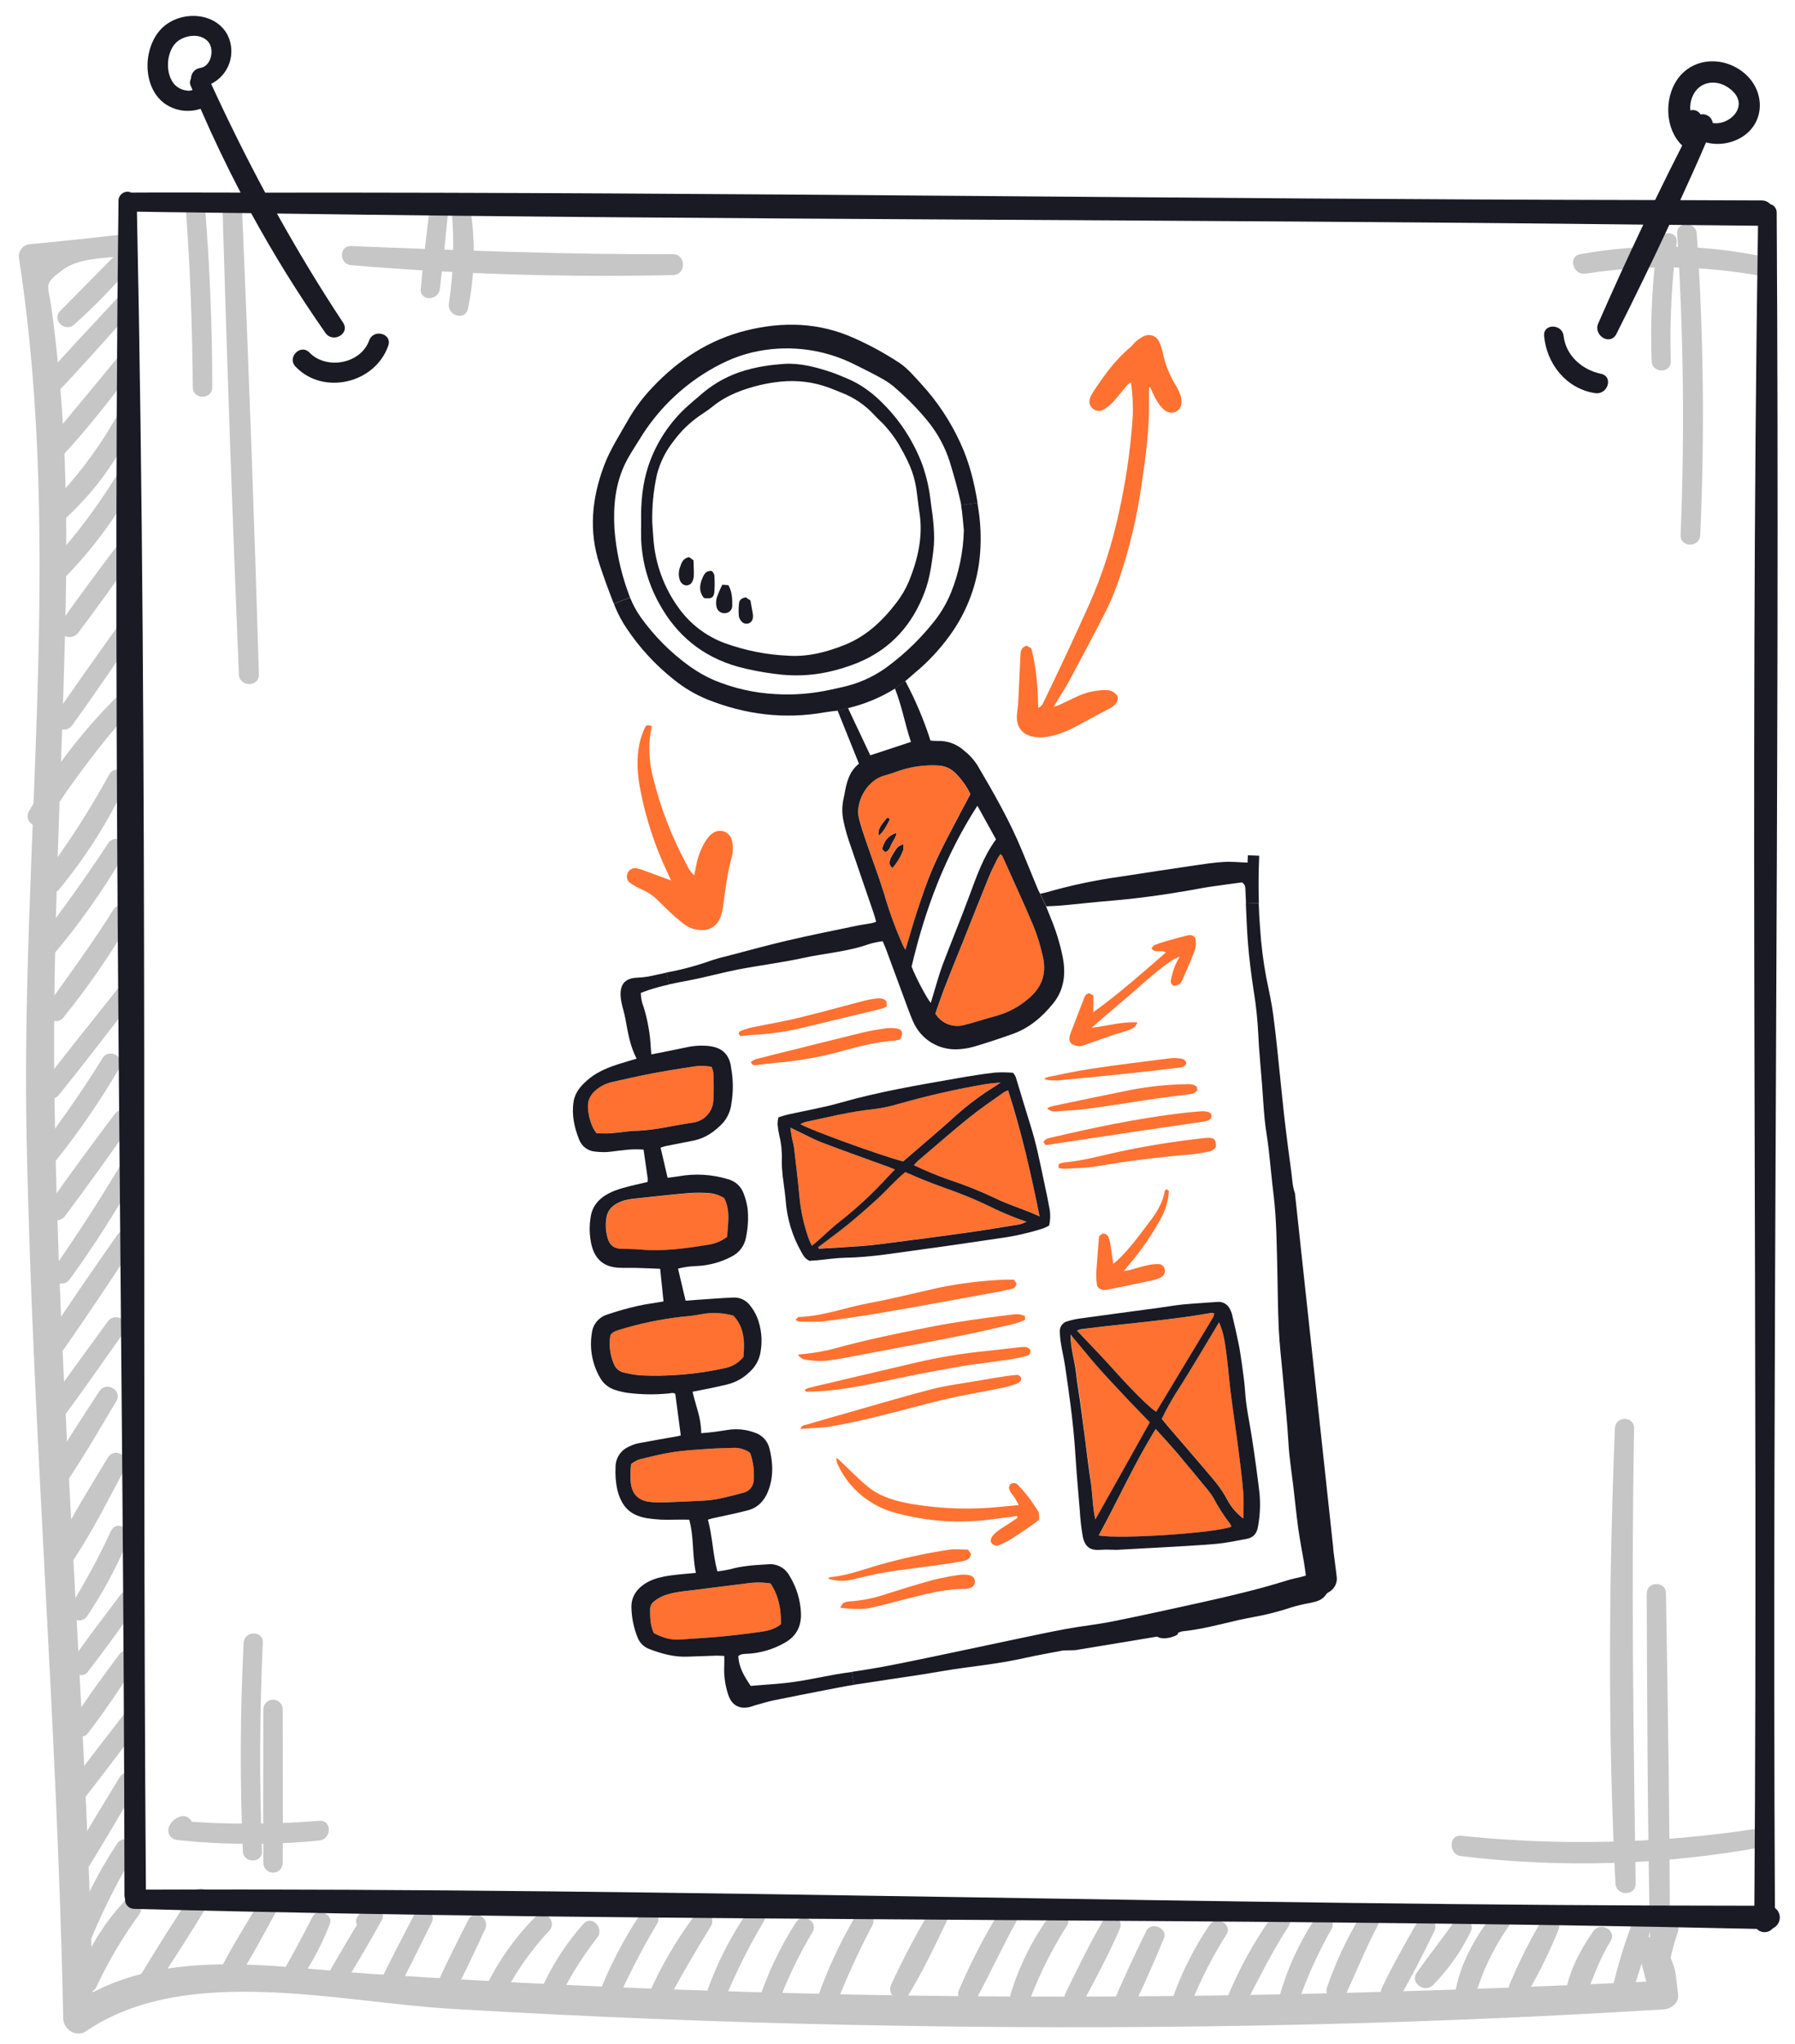 <svg width="94" height="107" viewBox="0 0 94 107" fill="none" xmlns="http://www.w3.org/2000/svg">
<path d="M6.4 12.279C4.808 12.451 3.215 12.636 1.623 12.779C1.525 12.779 1.428 12.802 1.341 12.846C1.253 12.889 1.177 12.953 1.117 13.03C1.058 13.108 1.016 13.198 0.997 13.294C0.978 13.39 0.981 13.489 1.005 13.584C3.33 28.774 1.085 44.266 1.393 59.554C1.703 74.936 3.005 90.281 3.31 105.667C3.31 106.227 3.983 106.694 4.495 106.347C9.708 102.787 17.693 104.814 23.613 105.167C30.661 105.587 37.716 105.869 44.778 106.014C58.893 106.304 73.028 106.072 87.13 105.197C87.493 105.174 87.92 104.872 87.88 104.447C87.698 102.947 87.818 103.297 87.238 101.889C86.885 101.032 85.468 101.404 85.825 102.279C86.015 103.001 86.207 103.723 86.4 104.447C86.65 104.197 86.9 103.947 87.15 103.697C72.095 104.447 57.045 104.752 41.975 104.359C34.432 104.176 26.901 103.834 19.383 103.334C14.133 102.979 8.318 101.834 3.7 104.997L4.883 105.677C4.568 89.334 3.035 73.051 2.845 56.714C2.755 48.834 3.213 40.994 3.408 33.124C3.505 29.261 3.52 25.386 3.25 21.529C3.124 19.719 2.938 17.914 2.693 16.114C2.525 14.881 2.245 14.914 3.24 14.156C4.105 13.496 5.368 13.541 6.4 13.406C7.1 13.311 7.125 12.204 6.4 12.281V12.279Z" fill="#C6C6C6"/>
<path d="M6.257 13.136C5.224 14.178 4.197 15.226 3.162 16.268C2.694 16.738 3.397 17.426 3.884 16.991C4.98 16.013 6.004 14.958 6.949 13.833C7.354 13.348 6.699 12.666 6.244 13.128L6.257 13.136Z" fill="#C6C6C6"/>
<path d="M6.067 15.689C4.777 17.084 3.467 18.459 2.214 19.886C1.782 20.386 2.479 21.089 2.937 20.609C4.259 19.234 5.509 17.806 6.777 16.399C7.207 15.921 6.507 15.214 6.067 15.689Z" fill="#C6C6C6"/>
<path d="M6.123 18.769C4.983 20.164 3.815 21.536 2.683 22.936C2.265 23.451 2.963 24.186 3.433 23.686C4.683 22.316 5.813 20.864 6.933 19.389C7.255 18.929 6.488 18.334 6.123 18.769Z" fill="#C6C6C6"/>
<path d="M6.06 21.896C5.085 23.597 3.889 25.162 2.502 26.548C2.017 27.028 2.752 27.743 3.252 27.298C4.794 25.93 6.044 24.265 6.927 22.403C7.192 21.831 6.397 21.336 6.067 21.903L6.06 21.896Z" fill="#C6C6C6"/>
<path d="M6.006 25.055C5.032 26.62 3.916 28.093 2.674 29.455C2.224 29.955 2.939 30.688 3.424 30.205C4.777 28.822 5.943 27.268 6.894 25.583C6.929 25.524 6.951 25.46 6.961 25.393C6.971 25.326 6.967 25.257 6.95 25.192C6.934 25.126 6.904 25.064 6.864 25.01C6.823 24.956 6.772 24.91 6.714 24.875C6.656 24.84 6.591 24.818 6.524 24.808C6.457 24.798 6.389 24.802 6.323 24.819C6.257 24.835 6.195 24.865 6.141 24.905C6.087 24.946 6.041 24.997 6.006 25.055Z" fill="#C6C6C6"/>
<path d="M6.075 28.648C5.095 29.95 4.117 31.255 3.177 32.588C2.777 33.155 3.692 33.658 4.095 33.125C5.08 31.825 6.025 30.5 6.967 29.17C7.357 28.623 6.467 28.128 6.075 28.648Z" fill="#C6C6C6"/>
<path d="M6.158 32.8C5.063 34.346 3.955 35.883 2.89 37.448C2.51 38.003 3.39 38.503 3.783 37.971C4.888 36.433 5.953 34.865 7.033 33.308C7.405 32.773 6.533 32.276 6.163 32.808L6.158 32.8Z" fill="#C6C6C6"/>
<path d="M6.091 36.509C4.313 38.285 2.777 40.286 1.521 42.462C1.183 43.069 2.068 43.574 2.446 43.002C3.745 40.965 5.202 39.032 6.803 37.222C7.238 36.744 6.553 36.042 6.091 36.509Z" fill="#C6C6C6"/>
<path d="M5.72 40.543C4.696 42.417 3.538 44.214 2.255 45.921C1.892 46.401 2.71 47.036 3.092 46.568C4.483 44.881 5.658 43.028 6.592 41.051C6.865 40.473 6.04 39.966 5.722 40.551L5.72 40.543Z" fill="#C6C6C6"/>
<path d="M5.66 44.159C4.48 45.939 3.25 47.677 1.937 49.359C1.522 49.889 2.24 50.647 2.687 50.109C4.13 48.415 5.419 46.594 6.537 44.669C6.867 44.097 6.017 43.612 5.657 44.154L5.66 44.159Z" fill="#C6C6C6"/>
<path d="M5.935 47.629C4.85 49.356 3.655 50.999 2.462 52.651C2.11 53.136 2.912 53.761 3.297 53.297C4.612 51.68 5.796 49.961 6.837 48.156C7.182 47.576 6.292 47.061 5.935 47.629Z" fill="#C6C6C6"/>
<path d="M6.161 51.771C4.853 53.414 3.538 55.046 2.261 56.711C1.906 57.174 2.703 57.794 3.073 57.339C4.363 55.739 5.611 54.106 6.871 52.481C7.261 51.981 6.566 51.264 6.161 51.771Z" fill="#C6C6C6"/>
<path d="M5.372 55.397C4.372 57.014 3.29 58.564 2.145 60.074C1.785 60.547 2.597 61.179 2.97 60.712C4.177 59.191 5.275 57.588 6.257 55.914C6.595 55.344 5.715 54.834 5.37 55.397H5.372Z" fill="#C6C6C6"/>
<path d="M6.016 58.31C4.824 59.908 3.621 61.503 2.501 63.143C2.116 63.703 3.001 64.183 3.399 63.668C4.596 62.083 5.751 60.45 6.894 58.833C7.274 58.295 6.394 57.808 6.016 58.32V58.31Z" fill="#C6C6C6"/>
<path d="M6.228 61.131C5.146 62.954 3.978 64.721 2.778 66.469C2.406 67.011 3.278 67.504 3.656 66.969C4.906 65.251 6.028 63.469 7.101 61.629C7.431 61.066 6.558 60.559 6.228 61.129V61.131Z" fill="#C6C6C6"/>
<path d="M6.134 64.659C4.884 66.456 3.634 68.249 2.434 70.084C2.056 70.666 2.964 71.174 3.354 70.621C4.604 68.836 5.814 67.001 7.024 65.179C7.394 64.621 6.509 64.119 6.134 64.659Z" fill="#C6C6C6"/>
<path d="M5.642 69.184C4.472 70.797 3.282 72.399 2.155 74.044C1.777 74.597 2.655 75.079 3.042 74.562C4.237 72.967 5.372 71.327 6.525 69.699C6.907 69.159 6.025 68.657 5.642 69.184Z" fill="#C6C6C6"/>
<path d="M5.202 72.833C4.264 74.283 3.304 75.723 2.452 77.225C2.109 77.833 3.002 78.333 3.369 77.768C4.339 76.34 5.207 74.843 6.089 73.36C6.432 72.788 5.559 72.285 5.202 72.84V72.833Z" fill="#C6C6C6"/>
<path d="M5.643 76.318C4.708 77.875 3.74 79.405 2.935 81.038C2.861 81.165 2.84 81.317 2.878 81.459C2.915 81.602 3.008 81.723 3.135 81.798C3.262 81.872 3.414 81.893 3.556 81.855C3.699 81.818 3.821 81.725 3.895 81.598C4.895 80.07 5.703 78.455 6.56 76.848C6.88 76.248 5.998 75.728 5.643 76.313V76.318Z" fill="#C6C6C6"/>
<path d="M5.82 80.128C5.192 81.489 4.481 82.81 3.69 84.083C3.343 84.65 4.208 85.141 4.573 84.6C5.404 83.355 6.114 82.032 6.693 80.65C6.943 80.063 6.093 79.543 5.82 80.15V80.128Z" fill="#C6C6C6"/>
<path d="M6.306 83.494C5.456 84.629 4.589 85.744 3.781 86.917C3.456 87.389 4.229 87.997 4.586 87.537C5.484 86.384 6.336 85.189 7.179 84.007C7.561 83.474 6.679 82.984 6.306 83.494Z" fill="#C6C6C6"/>
<path d="M6.233 86.629C5.395 87.767 4.535 88.909 3.783 90.107C3.475 90.607 4.235 91.217 4.603 90.74C5.498 89.587 6.303 88.357 7.103 87.142C7.47 86.587 6.603 86.115 6.228 86.629H6.233Z" fill="#C6C6C6"/>
<path d="M6.629 89.566C5.476 91.066 4.316 92.544 3.194 94.066C2.851 94.529 3.636 95.141 3.996 94.686C5.166 93.206 6.299 91.699 7.436 90.186C7.784 89.726 6.986 89.104 6.629 89.564V89.566Z" fill="#C6C6C6"/>
<path d="M6.274 93.029C5.447 94.384 4.622 95.741 3.824 97.114C3.492 97.686 4.367 98.196 4.712 97.631C5.542 96.279 6.344 94.909 7.147 93.539C7.477 92.976 6.612 92.474 6.274 93.039V93.029Z" fill="#C6C6C6"/>
<path d="M6.127 96.524C5.078 98.116 4.232 99.834 3.609 101.637C3.394 102.279 4.359 102.509 4.609 101.912C5.279 100.226 6.088 98.599 7.029 97.049C7.382 96.476 6.494 95.966 6.132 96.524H6.127Z" fill="#C6C6C6"/>
<path d="M6.477 99.584C5.397 100.743 4.568 102.114 4.045 103.609C3.84 104.184 4.78 104.592 5.045 104.029C5.67 102.689 6.424 101.414 7.295 100.219C7.647 99.734 6.877 99.159 6.472 99.584H6.477Z" fill="#C6C6C6"/>
<path d="M10.085 99.109C9.14 100.504 8.255 101.942 7.375 103.374C7.035 103.932 7.893 104.422 8.245 103.874C9.168 102.467 10.09 101.052 10.948 99.604C11.28 99.044 10.448 98.571 10.085 99.104V99.109Z" fill="#C6C6C6"/>
<path d="M13.688 99.397C12.938 100.647 12.171 101.872 11.508 103.159C11.439 103.278 11.42 103.419 11.454 103.552C11.489 103.685 11.576 103.798 11.694 103.868C11.813 103.937 11.954 103.956 12.087 103.921C12.22 103.887 12.334 103.8 12.403 103.682C13.183 102.462 13.856 101.169 14.558 99.904C14.624 99.789 14.642 99.652 14.607 99.523C14.573 99.395 14.489 99.285 14.373 99.219C14.258 99.153 14.121 99.135 13.992 99.17C13.864 99.204 13.755 99.289 13.688 99.404V99.397Z" fill="#C6C6C6"/>
<path d="M16.366 100.349C15.899 101.257 15.426 102.154 14.919 103.042C14.589 103.617 15.434 104.094 15.796 103.554C16.394 102.672 16.889 101.724 17.271 100.729C17.471 100.206 16.624 99.854 16.366 100.349Z" fill="#C6C6C6"/>
<path d="M19.5 100.91L19.7 100.76L19.142 100.032C18.507 101.065 17.892 102.105 17.285 103.158C17.218 103.274 17.201 103.413 17.237 103.542C17.273 103.671 17.358 103.781 17.475 103.848C17.591 103.914 17.73 103.931 17.859 103.895C17.989 103.86 18.099 103.774 18.165 103.658C18.795 102.625 19.415 101.575 19.995 100.52C20.195 100.167 19.86 99.642 19.437 99.795C19.148 99.892 18.899 100.081 18.73 100.335C18.397 100.767 19.135 101.335 19.48 100.92L19.5 100.91Z" fill="#C6C6C6"/>
<path d="M21.736 100.153C21.116 101.361 20.471 102.558 19.891 103.783C19.616 104.363 20.448 104.873 20.763 104.283C21.411 103.091 21.998 101.866 22.606 100.653C22.896 100.076 22.033 99.566 21.736 100.153Z" fill="#C6C6C6"/>
<path d="M24.536 100.49C23.978 101.578 23.433 102.671 22.921 103.781C22.646 104.376 23.506 104.903 23.813 104.303C24.368 103.213 24.893 102.108 25.406 100.998C25.673 100.418 24.836 99.905 24.536 100.498V100.49Z" fill="#C6C6C6"/>
<path d="M28.039 100.351C26.872 101.525 25.93 102.902 25.257 104.414C25.007 105.009 25.852 105.539 26.147 104.934C26.813 103.524 27.694 102.225 28.757 101.084C29.212 100.604 28.507 99.884 28.032 100.359L28.039 100.351Z" fill="#C6C6C6"/>
<path d="M30.55 100.726C29.52 101.88 28.704 103.208 28.14 104.648C27.935 105.193 28.827 105.573 29.085 105.048C29.672 103.767 30.405 102.558 31.27 101.446C31.675 100.946 30.98 100.221 30.55 100.726Z" fill="#C6C6C6"/>
<path d="M33.526 100.219C32.637 101.559 31.897 102.993 31.319 104.494C31.114 105.034 32.019 105.422 32.257 104.889C32.885 103.46 33.601 102.072 34.401 100.732C34.744 100.169 33.882 99.677 33.526 100.232V100.219Z" fill="#C6C6C6"/>
<path d="M36.336 100.334C35.404 101.595 34.612 102.954 33.976 104.387C33.698 104.994 34.571 105.532 34.888 104.919C35.606 103.527 36.406 102.189 37.221 100.852C37.571 100.272 36.721 99.824 36.336 100.334Z" fill="#C6C6C6"/>
<path d="M39.152 100.084C38.239 101.409 37.51 102.852 36.987 104.374C36.762 105.002 37.737 105.242 37.967 104.647C38.545 103.244 39.226 101.887 40.004 100.584C40.329 100.024 39.504 99.584 39.152 100.084Z" fill="#C6C6C6"/>
<path d="M41.677 100.649C40.845 101.949 40.18 103.349 39.7 104.816C39.497 105.444 40.45 105.689 40.677 105.086C41.174 103.72 41.8 102.404 42.547 101.156C42.887 100.599 42.022 100.101 41.677 100.656V100.649Z" fill="#C6C6C6"/>
<path d="M44.803 100.306C43.987 101.694 43.309 103.159 42.78 104.681C42.568 105.321 43.53 105.546 43.78 104.953C44.334 103.538 44.967 102.155 45.675 100.811C45.985 100.246 45.13 99.746 44.813 100.311L44.803 100.306Z" fill="#C6C6C6"/>
<path d="M48.694 100.051C47.956 101.297 47.281 102.578 46.671 103.892C46.399 104.499 47.226 105.022 47.584 104.427C48.334 103.194 48.964 101.867 49.584 100.566C49.856 99.981 49.036 99.474 48.704 100.051H48.694Z" fill="#C6C6C6"/>
<path d="M52.456 99.886C51.596 101.269 50.844 102.716 50.206 104.214C49.986 104.759 50.881 105.127 51.151 104.614C51.901 103.212 52.556 101.779 53.336 100.396C53.403 100.281 53.42 100.144 53.386 100.015C53.351 99.887 53.267 99.778 53.151 99.711C53.036 99.645 52.899 99.627 52.77 99.662C52.642 99.697 52.533 99.781 52.466 99.896L52.456 99.886Z" fill="#C6C6C6"/>
<path d="M54.965 100.296C54.068 101.532 53.381 102.908 52.932 104.368C52.737 105.033 53.705 105.263 53.947 104.648C54.455 103.315 55.097 102.036 55.864 100.833C56.237 100.266 55.347 99.768 54.965 100.308V100.296Z" fill="#C6C6C6"/>
<path d="M57.793 100.501C57.063 101.752 56.43 103.062 55.793 104.359C55.503 104.954 56.373 105.477 56.688 104.882C57.368 103.609 58.058 102.324 58.635 100.999C58.885 100.434 58.115 99.941 57.785 100.499L57.793 100.501Z" fill="#C6C6C6"/>
<path d="M60.031 101.084C59.384 102.407 58.759 103.742 58.191 105.099C57.966 105.642 58.884 106.027 59.144 105.502C59.796 104.182 60.394 102.829 60.954 101.472C61.174 100.949 60.281 100.574 60.031 101.084Z" fill="#C6C6C6"/>
<path d="M63.343 100.774C62.553 101.939 61.913 103.199 61.438 104.524C61.22 105.154 62.188 105.384 62.42 104.794C62.911 103.575 63.512 102.404 64.215 101.294C64.57 100.742 63.7 100.244 63.343 100.782V100.774Z" fill="#C6C6C6"/>
<path d="M66.593 100.356C65.675 101.65 64.905 103.043 64.298 104.509C64.086 105.049 64.966 105.412 65.233 104.902C65.946 103.534 66.626 102.167 67.466 100.867C67.823 100.316 66.966 99.824 66.593 100.366V100.356Z" fill="#C6C6C6"/>
<path d="M68.837 100.489C68.023 101.727 67.405 103.083 67.004 104.509C66.839 105.162 67.754 105.389 68.004 104.782C68.466 103.473 69.04 102.208 69.722 100.999C70.054 100.439 69.192 99.939 68.847 100.499L68.837 100.489Z" fill="#C6C6C6"/>
<path d="M71.234 100.316C70.52 101.501 69.934 102.758 69.484 104.067C69.307 104.627 70.194 105.022 70.449 104.474C71.014 103.259 71.509 102.024 72.134 100.837C72.442 100.249 71.572 99.734 71.242 100.316H71.234Z" fill="#C6C6C6"/>
<path d="M74.233 100.598C73.593 101.741 72.928 102.881 72.37 104.066C72.085 104.671 72.928 105.191 73.28 104.598C73.948 103.471 74.53 102.281 75.11 101.111C75.4 100.531 74.555 100.023 74.233 100.598Z" fill="#C6C6C6"/>
<path d="M76.126 100.644C75.496 101.537 74.806 102.394 74.186 103.292C73.828 103.804 74.601 104.354 75.028 103.942C75.833 103.126 76.5 102.186 77.003 101.157C77.071 101.04 77.09 100.902 77.056 100.772C77.022 100.641 76.937 100.53 76.821 100.462C76.704 100.394 76.566 100.375 76.435 100.409C76.305 100.443 76.194 100.528 76.126 100.644Z" fill="#C6C6C6"/>
<path d="M78.172 100.234C77.222 101.447 76.462 102.814 76.197 104.347C76.085 105.002 77.004 105.282 77.21 104.624C77.59 103.284 78.19 102.017 78.987 100.874C79.332 100.402 78.537 99.779 78.172 100.244V100.234Z" fill="#C6C6C6"/>
<path d="M80.679 100.636C80.057 101.689 79.511 102.785 79.044 103.916C78.819 104.476 79.706 104.811 80.001 104.318C80.617 103.262 81.156 102.164 81.614 101.031C81.841 100.486 80.964 100.148 80.679 100.636Z" fill="#C6C6C6"/>
<path d="M83.433 101.111C82.74 102.111 82.113 103.271 81.973 104.486C81.9 105.121 82.788 105.108 82.99 104.623C83.418 103.593 83.74 102.593 84.335 101.638C84.698 101.063 83.813 100.568 83.433 101.111Z" fill="#C6C6C6"/>
<path d="M85.399 100.877C85.036 101.869 84.73 102.882 84.482 103.909C84.452 104.043 84.474 104.183 84.545 104.301C84.615 104.419 84.729 104.505 84.861 104.542C84.993 104.578 85.135 104.563 85.256 104.498C85.377 104.433 85.469 104.324 85.512 104.194C85.866 103.198 86.161 102.182 86.397 101.152C86.564 100.502 85.612 100.249 85.397 100.877H85.399Z" fill="#C6C6C6"/>
<path d="M86.944 100.737C86.572 101.431 86.359 102.2 86.321 102.987C86.286 103.579 87.289 103.737 87.374 103.129C87.476 102.448 87.643 101.778 87.874 101.129C88.064 100.582 87.216 100.232 86.944 100.737Z" fill="#C6C6C6"/>
<path d="M9.703 10.563C9.953 13.795 10.068 17.035 10.096 20.278C10.096 20.933 11.113 20.933 11.116 20.278C11.116 17.028 10.978 13.795 10.716 10.563C10.663 9.918 9.656 9.91 9.716 10.563H9.703Z" fill="#C6C6C6"/>
<path d="M11.656 11.021C11.891 19.116 12.175 27.211 12.509 35.306C12.536 35.978 13.579 35.983 13.559 35.306C13.317 27.209 13.024 19.114 12.679 11.021C12.651 10.371 11.646 10.366 11.679 11.021H11.656Z" fill="#C6C6C6"/>
<path d="M84.568 74.767C84.255 82.702 84.191 90.665 84.596 98.597C84.63 99.275 85.665 99.284 85.656 98.597C85.533 90.65 85.43 82.715 85.573 74.767C85.573 74.12 84.593 74.124 84.573 74.767H84.568Z" fill="#C6C6C6"/>
<path d="M86.234 83.416C86.259 89.489 86.279 95.561 86.412 101.632C86.427 102.294 87.444 102.299 87.447 101.632C87.447 95.559 87.344 89.486 87.242 83.416C87.242 82.769 86.242 82.766 86.242 83.416H86.234Z" fill="#C6C6C6"/>
<path d="M92.011 95.739C86.886 96.522 81.682 96.646 76.526 96.109C75.841 96.036 75.851 97.109 76.526 97.176C81.77 97.807 87.079 97.648 92.276 96.704C92.916 96.586 92.636 95.646 92.011 95.739Z" fill="#C6C6C6"/>
<path d="M86.796 12.688C86.519 14.75 86.417 16.832 86.493 18.911C86.52 19.553 87.51 19.558 87.493 18.911C87.435 16.832 87.539 14.751 87.803 12.688C87.888 12.046 86.876 12.053 86.803 12.688H86.796Z" fill="#C6C6C6"/>
<path d="M87.829 12.235C88.164 17.489 88.224 22.757 88.009 28.018C87.982 28.68 89.009 28.678 89.037 28.018C89.272 22.758 89.212 17.489 88.857 12.235C88.814 11.578 87.787 11.573 87.829 12.235Z" fill="#C6C6C6"/>
<path d="M92.61 13.492C89.37 12.784 86.022 12.722 82.758 13.307C82.085 13.422 82.375 14.432 83.038 14.327C86.121 13.848 89.263 13.896 92.33 14.467C92.963 14.582 93.243 13.637 92.6 13.492H92.61Z" fill="#C6C6C6"/>
<path d="M22.501 10.874C22.331 12.289 22.164 13.704 22.034 15.124C21.974 15.779 22.966 15.756 23.034 15.124C23.211 13.709 23.351 12.291 23.489 10.874C23.551 10.231 22.566 10.249 22.489 10.874H22.501Z" fill="#C6C6C6"/>
<path d="M23.652 11.021C23.8 12.645 23.752 14.281 23.507 15.893C23.407 16.531 24.365 16.819 24.507 16.163C24.866 14.428 24.906 12.641 24.625 10.891C24.535 10.346 23.625 10.469 23.657 11.021H23.652Z" fill="#C6C6C6"/>
<path d="M18.386 13.883C23.991 14.354 29.616 14.527 35.239 14.401C35.944 14.401 35.946 13.303 35.239 13.306C29.616 13.333 24.009 13.106 18.386 12.883C17.736 12.858 17.756 13.826 18.386 13.883Z" fill="#C6C6C6"/>
<path d="M12.758 85.999C12.578 89.641 12.558 93.281 12.718 96.926C12.745 97.561 13.735 97.566 13.718 96.926C13.585 93.281 13.593 89.641 13.763 85.999C13.793 85.356 12.798 85.359 12.763 85.999H12.758Z" fill="#C6C6C6"/>
<path d="M13.79 89.489C13.79 92.169 13.77 94.851 13.79 97.531C13.79 97.666 13.844 97.795 13.939 97.89C14.034 97.985 14.163 98.039 14.298 98.039C14.432 98.039 14.561 97.985 14.656 97.89C14.752 97.795 14.805 97.666 14.805 97.531C14.823 94.851 14.805 92.169 14.805 89.489C14.805 89.354 14.752 89.226 14.657 89.131C14.562 89.036 14.433 88.982 14.299 88.982C14.165 88.982 14.036 89.036 13.941 89.131C13.846 89.226 13.793 89.354 13.793 89.489H13.79Z" fill="#C6C6C6"/>
<path d="M9.338 95.138C9.136 95.228 8.971 95.386 8.871 95.583C8.831 95.66 8.811 95.746 8.813 95.832C8.815 95.919 8.839 96.004 8.882 96.079C8.926 96.154 8.988 96.217 9.063 96.261C9.137 96.305 9.222 96.33 9.308 96.333C11.773 96.593 14.258 96.601 16.724 96.356C17.376 96.291 17.391 95.268 16.724 95.323C14.256 95.528 11.776 95.528 9.308 95.323L9.758 96.101C9.791 96.068 9.823 96.036 9.858 96.006C10.426 95.696 9.923 94.841 9.358 95.138H9.338Z" fill="#C6C6C6"/>
<path d="M92.948 99.884C92.793 70.301 93.226 40.714 93.041 11.134C93.044 11.033 93.013 10.935 92.953 10.855C92.893 10.774 92.808 10.717 92.711 10.691C92.651 10.627 92.578 10.575 92.497 10.541C92.416 10.507 92.329 10.491 92.241 10.494C90.826 10.494 89.413 10.479 87.991 10.479C88.448 9.479 88.906 8.479 89.341 7.456C89.659 7.538 89.99 7.555 90.315 7.506C90.64 7.456 90.951 7.342 91.231 7.169C92.426 6.419 92.436 4.824 91.426 3.901C90.368 2.931 88.663 2.946 87.821 4.181C87.146 5.181 87.198 6.769 88.093 7.619C87.611 8.564 87.138 9.515 86.673 10.474C62.423 10.434 38.151 10.056 13.888 10.086C12.888 8.223 11.945 6.324 11.058 4.391C11.507 4.167 11.851 3.776 12.014 3.301C12.176 2.826 12.146 2.306 11.928 1.854C11.278 0.584 9.406 0.544 8.463 1.491C7.478 2.491 7.433 4.531 8.608 5.411C8.879 5.605 9.192 5.732 9.521 5.782C9.851 5.831 10.187 5.802 10.503 5.696C11.151 7.186 11.85 8.649 12.598 10.084C10.696 10.084 8.793 10.071 6.888 10.084H6.876C6.804 10.05 6.725 10.035 6.647 10.04C6.568 10.045 6.492 10.069 6.425 10.111C6.358 10.153 6.303 10.212 6.265 10.281C6.226 10.35 6.206 10.427 6.206 10.506C5.841 40.079 6.483 69.679 6.518 99.256C6.521 99.307 6.531 99.358 6.548 99.406C6.542 99.473 6.55 99.541 6.571 99.604C6.592 99.668 6.626 99.727 6.671 99.777C6.717 99.827 6.772 99.867 6.833 99.894C6.894 99.921 6.961 99.936 7.028 99.936C35.343 100.686 63.683 100.346 92.001 100.984C92.056 101.041 92.122 101.085 92.195 101.115C92.268 101.144 92.347 101.158 92.426 101.155C92.505 101.152 92.582 101.133 92.653 101.098C92.724 101.064 92.787 101.014 92.838 100.954C92.937 100.909 93.023 100.839 93.086 100.75C93.15 100.662 93.189 100.559 93.201 100.45C93.212 100.342 93.194 100.233 93.15 100.133C93.106 100.034 93.036 99.948 92.948 99.884ZM88.646 5.016C88.988 4.266 89.838 4.136 90.491 4.576C91.766 5.439 90.601 6.596 89.693 6.439C89.683 6.367 89.658 6.298 89.62 6.236C89.582 6.174 89.531 6.121 89.472 6.079C89.412 6.037 89.345 6.008 89.274 5.994C89.203 5.979 89.129 5.979 89.058 5.994C89.005 5.903 88.922 5.833 88.825 5.794C88.727 5.755 88.619 5.75 88.518 5.779C88.495 5.518 88.539 5.255 88.646 5.016ZM10.068 4.726C10.063 4.723 10.057 4.722 10.052 4.722C10.046 4.722 10.04 4.723 10.036 4.726C9.95 4.753 9.858 4.757 9.771 4.739C9.531 4.711 9.308 4.6 9.141 4.426C8.641 3.866 8.701 2.754 9.216 2.236C9.631 1.834 10.503 1.694 10.916 2.201C11.243 2.606 11.058 3.489 10.471 3.561C10.34 3.582 10.222 3.648 10.136 3.749C10.05 3.849 10.003 3.977 10.003 4.109C9.971 4.164 9.952 4.227 9.948 4.291C9.944 4.355 9.955 4.42 9.981 4.479C10.011 4.551 10.046 4.619 10.076 4.691C10.071 4.702 10.069 4.714 10.068 4.726ZM17.966 16.891C16.731 15.026 15.583 13.119 14.503 11.179C38.351 11.521 62.206 11.484 86.056 11.759C85.242 13.475 84.456 15.198 83.698 16.926C83.418 17.561 84.323 18.126 84.648 17.481C85.598 15.598 86.521 13.694 87.418 11.771C88.966 11.791 90.516 11.796 92.063 11.819C91.618 41.131 92.078 70.456 91.873 99.771C63.796 99.771 35.716 98.829 7.641 98.929C7.418 69.654 7.781 40.351 7.171 11.081C9.171 11.119 11.158 11.129 13.151 11.159C14.331 13.32 15.631 15.414 17.043 17.431C17.433 17.989 18.351 17.471 17.966 16.891Z" fill="#191A23"/>
<path d="M16.206 18.458C15.741 17.978 15.016 18.708 15.474 19.191C16.934 20.726 19.659 20.063 20.334 18.091C20.549 17.461 19.561 17.198 19.334 17.818C18.896 19.053 17.096 19.376 16.206 18.458Z" fill="#191A23"/>
<path d="M83.547 20.584C84.199 20.671 84.509 19.709 83.829 19.566C82.857 19.364 81.999 18.619 81.882 17.586C81.812 16.946 80.807 16.924 80.862 17.586C80.989 19.046 82.029 20.364 83.547 20.584Z" fill="#191A23"/>
<g clip-path="url(#clip0_1825_3405)">
<path d="M39.69 85.458C39.044 85.547 38.398 85.626 37.748 85.685C37.026 85.751 36.3 85.792 35.575 85.841C35.105 85.871 34.681 85.726 34.245 85.505C34.051 85.085 34.044 84.659 34.047 84.234C34.052 84.158 34.072 84.084 34.108 84.016C34.144 83.949 34.194 83.89 34.255 83.844C34.452 83.678 34.682 83.556 34.929 83.484C35.468 83.315 36.027 83.29 36.584 83.215C37.438 83.093 38.298 83.004 39.154 82.89C39.553 82.836 39.957 82.84 40.353 82.904C40.789 83.55 40.913 84.28 40.9 85.036C40.529 85.343 40.108 85.398 39.69 85.458Z" fill="#FF7131"/>
<path d="M38.918 78.153C38.232 78.326 37.551 78.534 36.831 78.564C36.154 78.596 35.474 78.634 34.797 78.655C34.524 78.667 34.251 78.657 33.981 78.623C33.411 78.54 33.104 78.206 33.034 77.631C33.018 77.465 33.013 77.298 33.017 77.131C33.017 76.982 33.038 76.834 33.051 76.643C33.18 76.546 33.32 76.467 33.47 76.408C34.054 76.263 34.642 76.111 35.24 76.021C35.837 75.931 36.469 75.893 37.087 75.849C37.51 75.817 37.934 75.814 38.356 75.797C38.686 75.773 39.015 75.864 39.285 76.055C39.444 76.504 39.509 76.981 39.476 77.456C39.477 77.618 39.422 77.776 39.321 77.903C39.219 78.03 39.077 78.119 38.918 78.153Z" fill="#FF7131"/>
<path d="M37.986 71.622C36.519 71.946 35.015 72.073 33.515 71.999C33.244 71.969 32.975 71.923 32.71 71.861C32.582 71.84 32.462 71.785 32.362 71.701C32.262 71.618 32.187 71.51 32.143 71.388C31.943 70.917 31.882 70.399 31.967 69.895C32.101 69.695 32.302 69.651 32.489 69.597C33.548 69.276 34.635 69.052 35.735 68.928C36.052 68.906 36.368 68.866 36.681 68.806C37.255 68.692 37.848 68.714 38.412 68.872C38.996 69.482 39.01 70.244 38.941 71.028C38.703 71.333 38.365 71.544 37.986 71.622Z" fill="#FF7131"/>
<path d="M37.077 65.179C35.895 65.369 34.713 65.535 33.511 65.423C33.179 65.394 32.847 65.398 32.516 65.387C32.15 65.374 31.932 65.187 31.832 64.835C31.725 64.471 31.705 64.087 31.776 63.715C31.876 63.238 32.236 62.983 32.685 62.861C32.874 62.811 33.067 62.776 33.262 62.758C34.209 62.654 35.156 62.55 36.106 62.467C36.437 62.446 36.769 62.446 37.1 62.467C37.394 62.483 37.679 62.571 37.931 62.722C38.274 63.376 38.121 64.064 38.087 64.743C37.794 64.973 37.446 65.124 37.077 65.179Z" fill="#FF7131"/>
<path d="M36.287 58.773C35.312 58.914 34.355 59.163 33.367 59.195C32.898 59.208 32.431 59.291 31.965 59.326C31.727 59.343 31.484 59.326 31.246 59.326C30.921 58.96 30.7 58.055 30.824 57.619C30.889 57.415 31.009 57.233 31.169 57.093C31.432 56.864 31.751 56.708 32.093 56.641C32.773 56.488 33.45 56.333 34.135 56.201C34.867 56.063 35.598 55.957 36.33 55.836C36.64 55.789 36.955 55.794 37.263 55.85C37.305 55.945 37.337 56.044 37.356 56.147C37.386 56.644 37.386 57.142 37.356 57.639C37.336 57.923 37.218 58.19 37.024 58.397C36.829 58.603 36.569 58.736 36.287 58.773Z" fill="#FF7131"/>
<path d="M65.04 46.196C64.515 46.269 63.942 46.338 63.378 46.424C62.973 46.483 62.573 46.566 62.168 46.635C60.883 46.856 59.595 47.035 58.296 47.146C57.404 47.219 56.516 47.319 55.624 47.403C55.358 47.427 55.093 47.433 54.788 47.45L54.477 46.79C54.584 46.767 54.684 46.752 54.782 46.722C56.048 46.356 57.339 46.081 58.644 45.9C59.947 45.699 61.25 45.498 62.555 45.308C63.063 45.233 63.575 45.156 64.089 45.125C64.491 45.101 64.898 45.146 65.333 45.159C65.333 45.037 65.343 44.908 65.35 44.776L65.941 44.801C65.907 45.627 65.897 46.456 65.924 47.282L65.251 47.302C65.24 47.067 65.233 46.832 65.219 46.597C65.213 46.466 65.226 46.321 65.04 46.196Z" fill="#191A23"/>
<path d="M63.843 69.221C64.102 69.791 64.161 70.368 64.237 70.936C64.32 71.564 64.359 72.199 64.444 72.829C64.566 73.758 64.703 74.688 64.824 75.617C64.927 76.443 65.038 77.269 65.108 78.098C65.149 78.56 65.118 79.031 65.118 79.493C64.768 79.235 64.48 78.901 64.275 78.517C63.964 77.908 63.502 77.398 63.062 76.877C62.423 76.127 61.781 75.384 61.138 74.638C61.041 74.524 60.951 74.402 60.844 74.272C61.078 73.779 61.343 73.301 61.635 72.841C62.018 72.243 62.388 71.635 62.758 71.027C63.127 70.42 63.47 69.843 63.843 69.221Z" fill="#FF7131"/>
<path d="M63.236 77.986C63.354 78.124 63.459 78.272 63.551 78.428C63.8 78.899 64.087 79.348 64.411 79.77C64.445 79.819 64.472 79.872 64.492 79.929C63.73 80.254 58.645 80.599 57.539 80.388C58.559 78.526 59.405 76.619 60.527 74.815C60.929 75.268 61.306 75.669 61.668 76.101C62.203 76.719 62.714 77.355 63.236 77.986Z" fill="#FF7131"/>
<path d="M56.603 69.591C58.883 69.293 61.181 69.131 63.451 68.737C63.502 68.74 63.553 68.75 63.6 68.769C63.584 68.841 63.559 68.912 63.527 68.979C62.535 70.628 61.544 72.272 60.552 73.914C60.203 73.703 59.257 72.749 58.452 71.85C57.799 71.118 57.11 70.413 56.406 69.667C56.468 69.633 56.534 69.608 56.603 69.591Z" fill="#FF7131"/>
<path d="M60.447 67.008C59.632 67.184 58.82 67.35 58.007 67.516C57.804 67.557 57.613 67.554 57.457 67.333C57.404 67.031 57.392 66.722 57.423 66.417C57.461 65.875 57.506 65.336 57.555 64.728C57.578 64.707 57.655 64.637 57.713 64.59C57.778 64.576 57.845 64.584 57.905 64.612C57.964 64.641 58.012 64.689 58.041 64.748C58.091 64.875 58.126 65.007 58.145 65.142C58.2 65.467 58.242 65.792 58.298 66.166C58.39 66.089 58.46 66.044 58.522 65.981C59.192 65.342 59.731 64.59 60.283 63.853C60.622 63.404 60.902 62.921 60.996 62.35C60.996 62.326 61.03 62.305 61.079 62.254C61.137 62.295 61.171 62.323 61.213 62.354C61.18 62.884 61.024 63.398 60.757 63.857C60.301 64.68 59.766 65.456 59.157 66.174C59.071 66.275 58.984 66.378 58.854 66.54C58.992 66.519 59.071 66.512 59.144 66.495C59.465 66.408 59.783 66.308 60.108 66.236C60.285 66.197 60.465 66.178 60.647 66.18C60.723 66.175 60.798 66.197 60.86 66.241C60.922 66.285 60.966 66.35 60.986 66.423C61.013 66.503 61.011 66.589 60.981 66.668C60.952 66.746 60.896 66.812 60.824 66.855C60.707 66.926 60.58 66.978 60.447 67.008Z" fill="#FF7131"/>
<path d="M55.087 59.547C57.283 59.032 59.495 58.571 61.738 58.293C62.111 58.244 62.491 58.21 62.868 58.182C62.988 58.169 63.109 58.176 63.228 58.203C63.393 58.244 63.497 58.344 63.418 58.544C63.307 58.679 63.141 58.704 62.975 58.727C61.925 58.88 60.875 59.033 59.827 59.187C59.018 59.309 58.211 59.431 57.402 59.553C56.535 59.685 55.668 59.816 54.763 59.95C54.731 59.909 54.686 59.847 54.641 59.788C54.755 59.602 54.931 59.581 55.087 59.547Z" fill="#FF7131"/>
<path d="M56.741 52.337C56.792 52.195 56.827 52.042 57.038 51.997C57.093 52.029 57.169 52.071 57.256 52.119V52.99C58.61 52.014 59.817 50.941 61.053 49.867C60.809 49.687 60.493 49.94 60.299 49.649C60.355 49.587 60.399 49.501 60.469 49.472C60.68 49.39 60.897 49.321 61.115 49.259C61.447 49.161 61.785 49.079 62.12 48.986C62.29 48.941 62.448 48.916 62.593 49.108C62.655 49.364 62.631 49.634 62.525 49.875C62.339 50.339 62.145 50.797 61.941 51.257C61.819 51.53 61.781 51.547 61.481 51.617C61.417 51.59 61.366 51.541 61.336 51.478C61.307 51.415 61.302 51.344 61.323 51.278C61.373 51.042 61.44 50.81 61.523 50.584C61.597 50.414 61.681 50.249 61.775 50.09C61.364 50.212 60.652 50.77 59.408 51.875C58.676 52.526 57.908 53.14 57.173 53.804C57.967 53.724 58.731 53.472 59.564 53.527C59.484 53.771 59.304 53.851 59.128 53.921C58.904 54.008 58.665 54.062 58.437 54.139C57.937 54.311 57.435 54.477 56.938 54.66C56.555 54.805 56.478 54.816 56.119 54.66C55.925 54.456 56.008 54.239 56.087 54.025C56.302 53.462 56.523 52.902 56.741 52.337Z" fill="#FF7131"/>
<path d="M56.07 69.861C56.558 70.448 56.979 70.974 57.425 71.481C57.872 71.989 58.34 72.49 58.807 72.987C59.275 73.485 59.75 73.969 60.224 74.463C59.281 76.142 58.344 77.815 57.373 79.546C57.211 78.854 57.218 78.204 57.129 77.573C57.04 76.941 56.956 76.311 56.874 75.683C56.791 75.037 56.714 74.39 56.63 73.745C56.546 73.1 56.438 72.486 56.364 71.854C56.291 71.223 56.067 70.597 56.07 69.861Z" fill="#FF7131"/>
<path d="M61.134 74.642C61.777 75.389 62.42 76.132 63.059 76.882C63.498 77.403 63.96 77.908 64.271 78.522C64.476 78.906 64.764 79.24 65.114 79.498C65.114 79.036 65.146 78.565 65.104 78.103C65.035 77.273 64.924 76.448 64.82 75.622C64.698 74.692 64.558 73.763 64.441 72.834C64.361 72.204 64.319 71.569 64.233 70.941C64.158 70.374 64.098 69.796 63.839 69.226C63.466 69.848 63.114 70.445 62.754 71.037C62.394 71.629 62.015 72.257 61.632 72.851C61.339 73.311 61.075 73.789 60.84 74.281C60.947 74.407 61.038 74.529 61.134 74.642ZM60.524 74.812C59.402 76.616 58.556 78.522 57.536 80.385C58.642 80.596 63.727 80.251 64.488 79.925C64.469 79.869 64.442 79.816 64.408 79.767C64.084 79.344 63.796 78.896 63.548 78.425C63.456 78.269 63.35 78.121 63.233 77.982C62.711 77.35 62.194 76.715 61.665 76.093C61.303 75.668 60.927 75.265 60.525 74.814L60.524 74.812ZM57.597 81.139C57.175 81.166 56.83 81.066 56.702 80.444C56.624 79.997 56.572 79.546 56.547 79.093C56.456 78.053 56.37 77.013 56.303 75.97C56.205 74.488 55.998 73.019 55.781 71.55C55.722 71.146 55.626 70.749 55.56 70.344C55.524 70.135 55.504 69.924 55.501 69.712C55.493 69.59 55.528 69.468 55.602 69.369C55.675 69.27 55.781 69.201 55.901 69.173C56.103 69.108 56.31 69.061 56.52 69.032C57.913 68.838 59.308 68.655 60.705 68.465C61.122 68.41 61.54 68.333 61.962 68.291C62.549 68.237 63.141 68.206 63.727 68.161C63.871 68.142 64.018 68.171 64.144 68.244C64.269 68.317 64.367 68.43 64.422 68.565C64.457 68.632 64.486 68.703 64.509 68.776C64.631 69.29 64.753 69.805 64.858 70.323C64.933 70.68 64.98 71.039 65.034 71.398C65.099 71.892 65.175 72.39 65.207 72.887C65.254 73.662 65.427 74.414 65.545 75.174C65.701 76.177 65.842 77.182 65.959 78.191C66.011 78.764 65.984 79.342 65.88 79.908C65.825 80.274 65.642 80.5 65.286 80.564C64.751 80.666 64.215 80.779 63.676 80.828C62.694 80.913 61.713 80.958 60.728 81.017C60.006 81.058 59.281 81.094 58.486 81.139C58.235 81.135 57.918 81.118 57.599 81.139H57.597ZM56.865 75.683C56.947 76.311 57.023 76.944 57.12 77.572C57.216 78.201 57.206 78.854 57.364 79.546C58.34 77.815 59.272 76.142 60.214 74.463C59.741 73.969 59.264 73.487 58.798 72.987C58.332 72.487 57.865 71.996 57.416 71.481C56.967 70.966 56.549 70.448 56.061 69.861C56.061 70.593 56.276 71.219 56.348 71.854C56.42 72.49 56.531 73.115 56.614 73.745C56.697 74.374 56.784 75.037 56.867 75.683H56.865ZM56.401 69.664C57.106 70.41 57.794 71.115 58.447 71.847C59.252 72.746 60.199 73.7 60.547 73.911C61.539 72.265 62.531 70.625 63.522 68.976C63.554 68.909 63.579 68.838 63.595 68.766C63.548 68.747 63.498 68.737 63.447 68.734C61.177 69.132 58.879 69.294 56.598 69.588C56.53 69.605 56.465 69.63 56.404 69.664H56.401Z" fill="#191A23"/>
<path d="M57.097 55.96C58.507 55.75 59.92 55.573 61.333 55.398C61.513 55.385 61.694 55.395 61.872 55.428C61.936 55.434 61.996 55.462 62.042 55.506C62.089 55.55 62.119 55.609 62.128 55.672C62.034 55.866 61.876 55.88 61.73 55.897C60.901 55.998 60.075 56.094 59.246 56.181C58.116 56.303 56.983 56.413 55.854 56.519C55.488 56.558 55.113 56.612 54.672 56.498C54.779 56.436 54.821 56.394 54.868 56.388C55.614 56.24 56.345 56.071 57.097 55.96Z" fill="#FF7131"/>
<path d="M62.337 60.442C60.69 60.576 59.055 60.78 57.424 61.06C56.874 61.157 56.311 61.153 55.752 61.191C55.646 61.188 55.541 61.175 55.438 61.153V60.942C55.522 60.907 55.61 60.881 55.7 60.863C56.608 60.78 57.489 60.548 58.375 60.348C59.942 60.001 61.529 59.744 63.126 59.577C63.183 59.571 63.242 59.568 63.3 59.567C63.6 59.575 63.687 59.681 63.677 60.037C63.628 60.114 63.562 60.178 63.484 60.224C63.405 60.27 63.317 60.297 63.227 60.303C62.933 60.365 62.636 60.411 62.337 60.442Z" fill="#FF7131"/>
<path d="M55.098 57.912C56.491 57.622 57.88 57.328 59.272 57.049C60.196 56.877 61.132 56.781 62.071 56.762C62.264 56.755 62.465 56.734 62.665 56.884C62.675 56.929 62.694 56.998 62.707 57.05C62.603 57.25 62.434 57.267 62.268 57.288C61.67 57.367 61.069 57.437 60.468 57.523C59.304 57.695 58.139 57.889 56.968 58.048C56.416 58.121 55.856 58.145 55.299 58.179C55.215 58.197 55.127 58.191 55.045 58.162C54.964 58.134 54.891 58.084 54.836 58.017C54.92 57.975 55.008 57.94 55.098 57.912Z" fill="#FF7131"/>
<path d="M57.934 31.954C57.312 33.183 56.66 34.393 56.01 35.613C55.816 35.979 55.588 36.316 55.378 36.667C55.325 36.753 55.277 36.84 55.191 36.996C55.282 36.974 55.37 36.946 55.457 36.913C55.757 36.774 56.061 36.629 56.359 36.484C56.809 36.265 57.302 36.145 57.803 36.131C58.169 36.118 58.263 36.163 58.521 36.429C58.581 36.673 58.463 36.836 58.291 36.975C58.242 37.012 58.19 37.045 58.135 37.072C57.55 37.386 56.964 37.704 56.376 38.015C55.926 38.268 55.44 38.453 54.935 38.561C54.713 38.602 54.487 38.613 54.262 38.592C53.536 38.516 53.187 38.073 53.259 37.351C53.28 37.155 53.312 36.961 53.322 36.764C53.363 35.963 53.401 35.162 53.436 34.359C53.446 34.127 53.45 33.897 53.761 33.803C53.833 33.844 53.919 33.893 54.005 33.938C54.278 34.957 54.347 35.98 54.37 37.058C54.578 36.972 54.625 36.806 54.691 36.67C55.085 35.852 55.479 35.034 55.862 34.21C56.26 33.356 56.654 32.503 57.037 31.649C57.722 30.095 58.245 28.476 58.599 26.815C58.935 25.306 59.165 23.775 59.287 22.234C59.356 21.495 59.334 20.75 59.221 20.016C59.147 20.061 59.077 20.114 59.014 20.175C58.779 20.454 58.561 20.744 58.316 21.014C58.176 21.172 58.014 21.309 57.836 21.421C57.741 21.488 57.626 21.519 57.51 21.51C57.394 21.5 57.286 21.451 57.203 21.37C57.037 21.214 57.003 20.993 57.12 20.744C57.174 20.637 57.236 20.533 57.304 20.433C57.853 19.611 58.426 18.814 59.197 18.177C59.301 18.091 59.376 17.971 59.48 17.884C59.601 17.773 59.738 17.68 59.886 17.608C59.957 17.571 60.035 17.548 60.116 17.542C60.196 17.536 60.277 17.546 60.353 17.572C60.429 17.599 60.499 17.64 60.559 17.695C60.618 17.749 60.666 17.815 60.698 17.889C60.785 18.066 60.849 18.253 60.889 18.445C61.008 19.04 61.23 19.609 61.545 20.127C61.652 20.294 61.739 20.472 61.806 20.658C61.865 20.813 61.886 20.98 61.868 21.146C61.858 21.233 61.825 21.316 61.774 21.387C61.723 21.459 61.655 21.516 61.576 21.554C61.497 21.593 61.41 21.61 61.322 21.606C61.234 21.602 61.149 21.576 61.074 21.53C60.935 21.44 60.815 21.325 60.718 21.191C60.612 21.044 60.519 20.888 60.439 20.725C60.362 20.58 60.3 20.424 60.235 20.272C60.214 20.273 60.193 20.273 60.173 20.272C60.173 20.498 60.173 20.722 60.173 20.947C60.196 22.453 59.996 23.939 59.775 25.424C59.537 27.09 59.145 28.731 58.604 30.324C58.416 30.881 58.192 31.425 57.934 31.954Z" fill="#FF7131"/>
<path d="M54.441 63.679C53.615 63.293 52.827 63.082 52.091 62.715C51.313 62.347 50.512 62.029 49.693 61.763C49.066 61.544 48.451 61.29 47.852 61.003C47.942 60.909 48.004 60.834 48.076 60.772C48.964 60.018 49.839 59.248 50.747 58.515C51.321 58.049 51.939 57.637 52.544 57.205C52.622 57.158 52.703 57.117 52.788 57.083C53.487 59.225 53.981 61.397 54.441 63.679Z" fill="#FF7131"/>
<path d="M50.448 53.676C50.171 53.741 49.88 53.717 49.618 53.608C49.355 53.498 49.133 53.309 48.984 53.066C49.147 52.614 49.303 52.137 49.482 51.674C49.789 50.883 50.111 50.099 50.428 49.311C50.881 48.17 51.331 47.031 51.793 45.895C51.925 45.57 52.091 45.262 52.242 44.951C52.289 44.871 52.341 44.794 52.398 44.721C52.447 44.772 52.489 44.8 52.502 44.834C53.047 46.054 53.611 47.26 54.129 48.493C54.337 49.013 54.5 49.549 54.617 50.096C54.828 50.991 54.551 51.73 53.827 52.315C53.352 52.716 52.796 53.011 52.197 53.178C51.613 53.331 51.036 53.531 50.448 53.676Z" fill="#FF7131"/>
<path d="M69.809 80.955C69.816 81.052 69.82 81.128 69.829 81.199C69.884 81.634 69.944 82.068 69.995 82.504C70.024 82.662 70.004 82.825 69.939 82.972C69.874 83.118 69.766 83.242 69.629 83.327C69.561 83.361 69.499 83.408 69.449 83.465C69.252 83.782 68.928 83.852 68.595 83.921C68.265 83.979 67.939 84.056 67.619 84.153C67.001 84.36 66.37 84.523 65.729 84.641C65.432 84.696 65.131 84.755 64.837 84.82C63.861 85.048 62.899 85.308 61.9 85.408C61.821 85.428 61.745 85.457 61.673 85.495C61.838 85.584 60.961 85.93 60.598 85.681C59.157 85.919 57.771 86.147 56.313 86.39L55.671 86.407C54.983 86.541 54.329 86.651 53.68 86.797C52.63 87.035 51.563 87.171 50.498 87.312C49.766 87.408 49.034 87.546 48.302 87.661C47.107 87.844 45.904 88.017 44.709 88.204L44.602 87.529C45.172 87.44 45.742 87.353 46.309 87.246C47.485 87.025 48.656 86.773 49.827 86.528C50.937 86.296 52.049 86.058 53.158 85.823C54.05 85.64 54.938 85.442 55.829 85.28C56.648 85.129 57.481 85.046 58.295 84.88C59.871 84.565 61.436 84.216 63.005 83.87C64.484 83.542 65.956 83.193 67.403 82.74C67.631 82.668 67.874 82.618 68.108 82.565C68.191 82.544 68.274 82.516 68.385 82.486C68.353 82.257 68.33 82.05 68.295 81.843C68.195 81.245 68.074 80.65 67.991 80.052C67.888 79.299 67.814 78.546 67.725 77.793C67.636 77.041 67.514 76.297 67.473 75.537C67.407 74.389 67.282 73.242 67.183 72.095C67.111 71.266 67.007 70.437 66.968 69.608C66.913 68.471 66.913 67.334 66.885 66.192C66.854 65.01 66.843 63.828 66.706 62.655C66.602 61.812 66.53 60.969 66.432 60.127C66.377 59.629 66.281 59.135 66.232 58.641C66.17 58.023 66.14 57.4 66.091 56.782C66.025 55.904 65.932 55.031 65.893 54.152C65.856 53.38 65.775 52.611 65.649 51.848C65.527 51.039 65.421 50.227 65.355 49.409C65.3 48.707 65.272 48.005 65.242 47.301L65.915 47.28C65.93 47.718 65.953 48.157 65.988 48.596C66.043 49.459 66.151 50.317 66.309 51.166C66.445 51.834 66.596 52.501 66.682 53.174C66.839 54.346 66.945 55.525 67.069 56.699C67.146 57.393 67.208 58.087 67.291 58.779C67.391 59.633 67.504 60.486 67.623 61.35C67.674 61.716 67.678 62.099 67.812 62.465L69.809 80.955Z" fill="#191A23"/>
<path d="M53.414 64.09C52.456 64.245 51.503 64.405 50.546 64.539C49.083 64.746 47.606 64.933 46.133 65.123C45.775 65.172 45.415 65.21 45.053 65.234C44.321 65.285 43.605 65.323 42.879 65.368C42.869 65.341 42.857 65.315 42.844 65.289C43.37 64.888 43.909 64.501 44.42 64.083C44.949 63.651 45.464 63.206 45.961 62.741C46.459 62.276 46.88 61.784 47.406 61.355C47.73 61.493 48.03 61.632 48.337 61.753C48.744 61.916 49.154 62.071 49.568 62.219C50.467 62.533 51.344 62.905 52.194 63.333C52.464 63.471 52.747 63.577 53.027 63.684C53.237 63.77 53.448 63.84 53.759 63.953C53.648 64.009 53.533 64.055 53.414 64.09Z" fill="#FF7131"/>
<path d="M47.128 57.771C48.613 57.35 50.12 57.01 51.642 56.751C51.862 56.713 52.09 56.702 52.398 56.672L52.087 56.884C51.368 57.331 50.688 57.838 50.055 58.4C49.489 58.926 48.895 59.42 48.31 59.927C47.982 60.215 47.647 60.498 47.294 60.802C46.292 60.558 42.415 59.161 41.914 58.85C41.989 58.807 42.068 58.77 42.15 58.74C43.331 58.497 44.506 58.19 45.712 58.07C46.192 58.012 46.666 57.912 47.128 57.771Z" fill="#FF7131"/>
<path d="M46.593 45.257C46.555 45.032 46.676 44.848 46.787 44.669C46.991 44.334 47.019 44.303 47.311 44.188C47.323 44.29 47.323 44.392 47.311 44.493C47.178 44.847 46.981 45.174 46.731 45.457C46.665 45.37 46.599 45.319 46.593 45.257Z" fill="#191A23"/>
<path d="M46.706 44.158C46.619 44.32 46.591 44.535 46.356 44.62C46.294 44.562 46.234 44.507 46.188 44.454C46.322 43.975 46.505 43.764 46.951 43.591C46.934 43.823 46.791 43.981 46.706 44.158Z" fill="#191A23"/>
<path d="M46.519 42.821C46.543 42.834 46.563 42.855 46.608 42.889C46.443 43.19 46.312 43.515 46.014 43.756C45.963 43.46 46.035 43.311 46.45 42.81C46.474 42.809 46.497 42.812 46.519 42.821Z" fill="#191A23"/>
<path d="M46.014 43.756C46.311 43.512 46.442 43.19 46.608 42.889C46.563 42.855 46.542 42.834 46.519 42.821C46.497 42.813 46.473 42.809 46.449 42.81C46.035 43.311 45.963 43.46 46.014 43.756ZM46.587 45.257C46.598 45.319 46.664 45.37 46.722 45.457C46.973 45.173 47.17 44.847 47.303 44.493C47.315 44.392 47.315 44.289 47.303 44.188C47.01 44.31 46.982 44.333 46.779 44.669C46.67 44.848 46.549 45.032 46.592 45.257H46.587ZM46.355 44.62C46.591 44.535 46.619 44.32 46.705 44.158C46.792 43.995 46.934 43.822 46.949 43.59C46.503 43.764 46.32 43.975 46.186 44.454C46.235 44.507 46.293 44.565 46.355 44.62ZM45.34 43.992C45.218 43.626 45.097 43.245 44.992 42.865C44.77 42.05 45.367 40.851 46.308 40.602C46.583 40.529 46.857 40.433 47.126 40.336C47.775 40.123 48.459 40.035 49.141 40.076C49.46 40.093 49.763 40.223 49.995 40.442C50.331 40.769 50.607 41.151 50.811 41.573C50.459 42.236 50.11 42.876 49.782 43.525C49.443 44.188 49.097 44.846 48.806 45.529C48.514 46.212 48.3 46.883 48.07 47.578C47.841 48.273 47.648 48.956 47.416 49.723C47.351 49.601 47.32 49.557 47.294 49.51C46.892 48.611 46.553 47.685 46.282 46.739C46.004 45.816 45.651 44.91 45.34 43.992Z" fill="#FF7131"/>
<path d="M47.393 83.725C46.82 83.871 46.25 84.027 45.676 84.157C45.155 84.279 44.626 84.24 44 84.172C44.083 84.04 44.115 83.944 44.173 83.916C44.283 83.868 44.402 83.841 44.522 83.836C45.145 83.793 45.76 83.67 46.352 83.47C47.187 83.207 48.028 82.941 48.874 82.713C49.344 82.597 49.821 82.507 50.301 82.443C50.451 82.426 50.603 82.434 50.75 82.468C50.831 82.475 50.906 82.511 50.962 82.57C51.018 82.628 51.052 82.704 51.056 82.785C51.061 82.866 51.036 82.946 50.987 83.01C50.938 83.074 50.867 83.118 50.788 83.135C50.705 83.169 50.615 83.186 50.526 83.186C49.446 83.18 48.419 83.467 47.393 83.725Z" fill="#FF7131"/>
<path d="M46.389 82.313C45.791 82.406 45.207 82.568 44.616 82.696C44.198 82.796 43.76 82.777 43.352 82.641C43.4 82.613 43.448 82.568 43.497 82.566C44.305 82.493 45.062 82.219 45.825 81.988C47.09 81.619 48.377 81.334 49.678 81.134C49.999 81.081 50.334 81.126 50.687 81.126C50.742 81.198 50.8 81.281 50.849 81.344C50.815 81.624 50.617 81.69 50.427 81.728C50.027 81.807 49.622 81.866 49.218 81.921C48.276 82.057 47.325 82.161 46.389 82.313Z" fill="#FF7131"/>
<path d="M44.395 73.961C45.859 73.546 47.328 73.107 48.81 72.724C49.585 72.524 50.386 72.43 51.178 72.292C51.672 72.206 52.162 72.123 52.656 72.048C52.837 72.02 53.022 72 53.199 71.986C53.229 71.979 53.26 71.979 53.291 71.984C53.321 71.989 53.35 72.001 53.376 72.017C53.402 72.034 53.425 72.056 53.442 72.081C53.46 72.107 53.472 72.135 53.478 72.165C53.469 72.349 53.327 72.409 53.186 72.463C52.97 72.539 52.751 72.603 52.528 72.653C51.534 72.853 50.532 73.019 49.544 73.244C48.352 73.521 47.17 73.862 45.978 74.152C45.169 74.349 44.357 74.533 43.539 74.674C43.024 74.761 42.489 74.763 41.914 74.809C41.995 74.598 42.15 74.609 42.257 74.577C42.968 74.364 43.684 74.166 44.395 73.961Z" fill="#FF7131"/>
<path d="M46.882 79.197C46.234 79.025 45.631 78.715 45.115 78.288C44.599 77.861 44.182 77.326 43.893 76.722C43.826 76.597 43.796 76.456 43.807 76.314C43.856 76.353 43.903 76.393 43.948 76.436C44.446 76.9 44.916 77.398 45.441 77.829C46.114 78.378 46.944 78.6 47.787 78.745C49.33 79.001 50.9 79.046 52.455 78.88C52.735 78.855 53.018 78.828 53.346 78.797C53.242 78.569 53.11 78.356 52.952 78.161C52.849 78.012 52.786 77.871 52.911 77.705C52.941 77.681 52.975 77.663 53.012 77.653C53.048 77.642 53.087 77.639 53.125 77.644C53.163 77.648 53.2 77.66 53.233 77.679C53.266 77.698 53.295 77.723 53.318 77.754C53.498 77.938 53.668 78.132 53.827 78.334C54.002 78.559 54.159 78.804 54.315 79.042C54.419 79.194 54.415 79.198 54.415 79.564C54.293 79.65 54.162 79.767 54.014 79.864C53.423 80.255 52.863 80.704 52.228 80.929C52.024 80.904 51.917 80.838 51.879 80.673C51.9 80.429 52.083 80.282 52.262 80.144C52.441 80.007 52.663 79.875 52.872 79.741L53.279 79.468C53.279 79.432 53.27 79.402 53.266 79.368C52.847 79.422 52.429 79.474 52.014 79.53C50.299 79.775 48.551 79.662 46.882 79.197Z" fill="#FF7131"/>
<path d="M42.369 72.655C44.255 72.206 46.142 71.762 48.029 71.322C49.225 71.046 50.438 70.847 51.66 70.728C52.247 70.668 52.835 70.593 53.422 70.53C53.612 70.513 53.819 70.475 53.951 70.672C53.996 70.879 53.868 70.962 53.707 71C53.398 71.079 53.086 71.143 52.771 71.19C51.993 71.305 51.209 71.384 50.432 71.515C49.326 71.705 48.224 71.909 47.129 72.137C45.93 72.389 44.731 72.659 43.508 72.79C43.089 72.835 42.665 72.842 42.243 72.862C42.222 72.862 42.201 72.825 42.133 72.762C42.208 72.718 42.287 72.682 42.369 72.655Z" fill="#FF7131"/>
<path d="M50.399 69.912C48.589 70.272 46.775 70.61 44.962 70.952C44.385 71.062 43.804 71.18 43.216 71.245C42.885 71.261 42.552 71.243 42.224 71.19C42.135 71.183 42.049 71.154 41.973 71.107C41.898 71.059 41.834 70.994 41.789 70.917C42.033 70.89 42.236 70.876 42.443 70.841C42.817 70.794 43.188 70.726 43.555 70.638C45.263 70.161 46.996 69.805 48.731 69.467C50.086 69.2 51.451 69.014 52.816 68.845C53.312 68.782 53.357 68.786 53.669 68.89C53.669 68.941 53.677 68.996 53.683 69.094C53.522 69.17 53.355 69.234 53.185 69.286C52.262 69.505 51.332 69.725 50.399 69.912Z" fill="#FF7131"/>
<path d="M43.037 59.812C44.208 60.261 45.394 60.676 46.575 61.108C46.661 61.139 46.744 61.177 46.865 61.23C46.723 61.375 46.599 61.502 46.478 61.633C45.711 62.472 44.876 63.248 43.983 63.951C43.575 64.265 43.209 64.628 42.823 64.967C42.732 65.046 42.638 65.122 42.521 65.219C42.468 65.125 42.421 65.028 42.38 64.929C42.113 64.203 41.941 63.446 41.869 62.676C41.789 61.822 41.686 60.962 41.585 60.105C41.564 59.908 41.502 59.722 41.463 59.528C41.436 59.383 41.419 59.238 41.391 59.04L41.604 59.138C42.077 59.364 42.547 59.623 43.037 59.812Z" fill="#FF7131"/>
<path d="M45.472 68.228C46.719 68 47.953 67.683 49.193 67.409C50.319 67.18 51.461 67.041 52.608 66.995C52.761 66.985 52.91 66.995 53.096 66.995C53.158 67.088 53.2 67.147 53.23 67.189C53.21 67.433 53.038 67.472 52.875 67.506C52.51 67.586 52.133 67.658 51.763 67.724C49.989 68.045 48.226 68.373 46.449 68.678C45.374 68.864 44.296 69.03 43.218 69.166C42.769 69.224 42.312 69.19 41.856 69.19C41.805 69.19 41.756 69.149 41.656 69.107C41.732 69.031 41.778 68.949 41.828 68.949C43.081 68.911 44.255 68.457 45.472 68.228Z" fill="#FF7131"/>
<path d="M46.575 61.108C45.396 60.676 44.211 60.261 43.038 59.813C42.55 59.622 42.08 59.364 41.603 59.136L41.39 59.038C41.418 59.232 41.435 59.377 41.462 59.526C41.499 59.72 41.562 59.907 41.584 60.103C41.685 60.957 41.788 61.817 41.868 62.674C41.94 63.444 42.112 64.201 42.379 64.927C42.42 65.026 42.467 65.123 42.52 65.217C42.642 65.12 42.731 65.044 42.822 64.965C43.208 64.626 43.574 64.263 43.981 63.949C44.875 63.246 45.71 62.471 46.477 61.631C46.599 61.499 46.721 61.373 46.864 61.227C46.744 61.178 46.661 61.14 46.575 61.108ZM41.916 58.852C42.418 59.16 46.294 60.559 47.297 60.803C47.649 60.499 47.985 60.216 48.313 59.928C48.897 59.421 49.491 58.927 50.057 58.401C50.69 57.839 51.37 57.331 52.089 56.884L52.4 56.673C52.093 56.703 51.865 56.715 51.644 56.752C50.122 57.011 48.616 57.351 47.131 57.772C46.669 57.913 46.195 58.014 45.715 58.072C44.508 58.194 43.334 58.498 42.152 58.743C42.07 58.772 41.992 58.808 41.916 58.852ZM54.643 64.305C53.909 64.543 53.155 64.715 52.39 64.82C51.012 65.02 49.638 65.231 48.255 65.414C46.936 65.589 45.622 65.825 44.285 65.846C43.788 65.855 43.29 65.932 42.792 65.98L42.392 66.008C42.148 65.897 42.06 65.717 41.963 65.544C41.489 64.712 41.209 63.784 41.144 62.829C41.104 62.394 41.032 61.958 40.982 61.519C40.954 61.263 40.94 61.006 40.941 60.748C40.96 60.325 40.919 59.9 40.819 59.488C40.772 59.282 40.739 59.073 40.719 58.862C40.722 58.739 40.737 58.617 40.764 58.496C40.943 58.44 41.099 58.386 41.252 58.351C42.181 58.144 43.125 57.986 44.04 57.722C46.041 57.152 48.084 56.81 50.125 56.451C50.782 56.336 51.441 56.229 52.101 56.153C52.419 56.135 52.738 56.138 53.055 56.164C53.108 56.229 53.153 56.299 53.189 56.374C53.446 57.211 53.691 58.054 53.956 58.891C54.275 59.888 54.471 60.912 54.688 61.934C54.771 62.335 54.864 62.733 54.932 63.136C55.014 63.473 55.017 63.824 54.94 64.162C54.844 64.215 54.745 64.263 54.643 64.305ZM49.695 61.763C50.514 62.031 51.315 62.35 52.093 62.719C52.825 63.085 53.616 63.297 54.442 63.684C53.982 61.403 53.488 59.23 52.791 57.08C52.706 57.114 52.624 57.155 52.547 57.202C51.937 57.634 51.327 58.047 50.75 58.512C49.841 59.244 48.967 60.015 48.079 60.769C48.007 60.831 47.944 60.907 47.854 61.001C48.453 61.288 49.068 61.542 49.695 61.763ZM52.197 63.339C51.346 62.911 50.469 62.539 49.57 62.225C49.159 62.078 48.749 61.923 48.34 61.759C48.032 61.637 47.73 61.499 47.408 61.362C46.882 61.79 46.45 62.298 45.964 62.747C45.477 63.196 44.951 63.656 44.422 64.089C43.911 64.507 43.372 64.894 42.846 65.295C42.859 65.321 42.871 65.347 42.881 65.375C43.613 65.329 44.329 65.292 45.055 65.24C45.421 65.216 45.777 65.178 46.136 65.129C47.608 64.939 49.08 64.753 50.549 64.545C51.505 64.411 52.459 64.251 53.416 64.096C53.534 64.061 53.648 64.016 53.758 63.961C53.45 63.847 53.239 63.778 53.026 63.691C52.749 63.575 52.466 63.471 52.197 63.334V63.339Z" fill="#191A23"/>
<path d="M46.835 54.481C45.906 54.544 45.005 54.775 44.12 55.021C42.965 55.341 41.783 55.551 40.589 55.646C40.274 55.673 39.956 55.722 39.641 55.756C39.519 55.771 39.397 55.791 39.32 55.601C39.394 55.541 39.476 55.492 39.564 55.456C40.207 55.286 40.857 55.128 41.502 54.968C42.722 54.663 43.942 54.358 45.162 54.059C45.542 53.965 45.932 53.903 46.323 53.845C46.518 53.816 46.715 53.814 46.911 53.837C47.263 53.879 47.331 54.081 47.132 54.422C47.034 54.45 46.935 54.469 46.835 54.481Z" fill="#FF7131"/>
<path d="M38.69 32.254C38.673 32.031 38.677 31.807 38.701 31.584C38.715 31.421 38.823 31.315 39.054 31.27C39.129 31.324 39.212 31.383 39.298 31.435C39.339 31.679 39.381 31.894 39.42 32.116C39.437 32.204 39.437 32.294 39.42 32.382C39.408 32.441 39.381 32.496 39.341 32.541C39.301 32.586 39.25 32.619 39.193 32.637C39.136 32.655 39.074 32.658 39.016 32.645C38.957 32.631 38.903 32.602 38.86 32.561C38.772 32.48 38.712 32.372 38.69 32.254Z" fill="#191A23"/>
<path d="M42.245 53.755C41.291 54 40.315 54.144 39.332 54.183C39.153 54.191 38.973 54.222 38.779 54.246L38.672 54.115C38.704 54.063 38.717 54.004 38.749 53.993C38.927 53.916 39.112 53.853 39.301 53.806C40.131 53.63 40.966 53.492 41.788 53.294C42.919 53.022 44.041 52.708 45.168 52.413C45.373 52.359 45.581 52.316 45.79 52.285C45.998 52.259 46.215 52.227 46.415 52.407C46.422 52.472 46.433 52.559 46.447 52.666C46.411 52.696 46.372 52.722 46.332 52.745C46.265 52.778 46.194 52.803 46.122 52.821C44.829 53.133 43.54 53.441 42.245 53.755Z" fill="#FF7131"/>
<path d="M38.347 31.701C38.351 31.803 38.314 31.901 38.246 31.976C38.178 32.051 38.083 32.096 37.981 32.102C37.882 32.114 37.782 32.09 37.699 32.034C37.615 31.978 37.555 31.895 37.529 31.798C37.49 31.637 37.49 31.47 37.529 31.31C37.612 31.071 37.711 30.838 37.825 30.612L38.144 30.636C38.338 30.979 38.351 31.342 38.347 31.701Z" fill="#191A23"/>
<path d="M36.778 30.278C36.865 30.071 36.969 29.852 37.286 29.898C37.325 29.96 37.401 30.033 37.408 30.109C37.432 30.407 37.432 30.706 37.408 31.004C37.372 31.3 37.246 31.359 36.865 31.308C36.587 30.968 36.637 30.62 36.778 30.278Z" fill="#191A23"/>
<path d="M36.333 30.143C36.328 30.262 36.296 30.378 36.239 30.482C36.212 30.528 36.174 30.566 36.129 30.595C36.084 30.623 36.033 30.64 35.98 30.645C35.927 30.65 35.874 30.642 35.825 30.622C35.775 30.602 35.731 30.571 35.697 30.531C35.667 30.497 35.641 30.46 35.621 30.42C35.522 30.18 35.522 29.91 35.621 29.67C35.691 29.459 35.762 29.234 36.084 29.166C36.153 29.217 36.226 29.27 36.316 29.334C36.322 29.604 36.343 29.873 36.333 30.143Z" fill="#191A23"/>
<path d="M44.986 42.865C45.086 43.245 45.207 43.622 45.335 43.992C45.646 44.91 45.999 45.821 46.282 46.739C46.553 47.685 46.891 48.611 47.294 49.51C47.315 49.557 47.345 49.602 47.416 49.723C47.648 48.956 47.842 48.26 48.07 47.578C48.298 46.896 48.529 46.196 48.813 45.529C49.097 44.861 49.444 44.187 49.788 43.525C50.117 42.879 50.465 42.24 50.818 41.573C50.614 41.151 50.338 40.769 50.002 40.442C49.77 40.222 49.467 40.093 49.148 40.076C48.466 40.035 47.782 40.123 47.133 40.336C46.864 40.432 46.59 40.529 46.315 40.602C45.367 40.851 44.764 42.05 44.986 42.865ZM51.789 45.896C51.327 47.032 50.877 48.172 50.424 49.311C50.107 50.099 49.785 50.883 49.477 51.675C49.298 52.137 49.142 52.614 48.98 53.066C49.129 53.309 49.35 53.498 49.613 53.608C49.876 53.717 50.166 53.741 50.444 53.676C51.031 53.531 51.608 53.331 52.191 53.179C52.791 53.011 53.348 52.715 53.823 52.312C54.548 51.727 54.825 50.988 54.614 50.093C54.497 49.546 54.334 49.01 54.126 48.49C53.608 47.261 53.044 46.051 52.499 44.831C52.485 44.797 52.444 44.769 52.395 44.717C52.338 44.791 52.286 44.868 52.239 44.948C52.087 45.263 51.921 45.57 51.789 45.896ZM50.759 46.908C51.14 45.885 51.491 44.855 52.158 43.943C51.841 43.37 51.53 42.802 51.183 42.182C49.486 44.814 48.436 47.63 47.738 50.605C47.953 51.167 48.547 52.294 48.743 52.502C48.782 52.38 48.816 52.266 48.85 52.149C49.02 51.6 49.165 51.043 49.365 50.505C49.82 49.302 50.314 48.113 50.759 46.908ZM51.17 40.038C52.032 41.502 52.878 42.972 53.527 44.551C53.797 45.211 54.07 45.871 54.339 46.528C54.373 46.61 54.419 46.69 54.47 46.793L54.781 47.453C54.864 47.661 54.93 47.827 54.999 47.996C55.288 48.68 55.508 49.39 55.655 50.117C55.821 50.988 55.729 51.818 55.154 52.53C54.58 53.242 53.887 53.835 53.002 54.142C52.36 54.371 51.713 54.583 51.061 54.779C50.783 54.863 50.496 54.914 50.207 54.93C49.705 54.967 49.203 54.846 48.773 54.584C48.343 54.321 48.007 53.93 47.81 53.467C47.727 53.273 47.647 53.076 47.575 52.879C47.184 51.825 46.8 50.775 46.41 49.724C46.355 49.572 46.288 49.424 46.223 49.276C45.986 49.307 45.752 49.355 45.522 49.421C44.402 49.828 43.214 49.898 42.06 50.153C40.937 50.397 39.794 50.537 38.663 50.754C37.8 50.923 36.956 51.159 36.09 51.325C35.733 51.393 35.377 51.459 35.022 51.538L34.891 50.916C35.704 50.768 36.503 50.553 37.281 50.273C37.541 50.186 37.805 50.113 38.072 50.054C39.129 49.778 40.179 49.488 41.243 49.239C42.421 48.962 43.609 48.728 44.795 48.479C45.078 48.419 45.361 48.382 45.649 48.33C45.728 48.312 45.807 48.288 45.883 48.257C45.835 48.091 45.8 47.95 45.752 47.808C45.317 46.534 44.874 45.261 44.442 43.983C44.337 43.667 44.25 43.345 44.18 43.02C44.084 42.604 44.086 42.172 44.187 41.758C44.201 41.7 44.214 41.636 44.225 41.579C44.329 40.969 44.469 40.386 44.981 39.982C44.605 39.046 44.239 38.133 43.862 37.198L44.405 37.066C44.812 37.93 45.193 38.731 45.575 39.543L47.704 38.842C47.389 37.909 47.234 36.97 46.865 36.046L47.407 35.652C47.942 36.65 48.384 37.694 48.727 38.772C48.849 38.78 48.965 38.793 49.086 38.791C49.592 38.768 50.086 38.943 50.465 39.279C50.741 39.491 50.98 39.748 51.17 40.038Z" fill="#191A23"/>
<path d="M51.239 26.67C51.351 27.405 51.382 28.15 51.331 28.892C51.223 30.478 50.667 32.001 49.728 33.283C49.203 34.008 48.589 34.664 47.899 35.235C47.739 35.37 47.581 35.512 47.411 35.659L46.868 36.053C46.107 36.521 45.277 36.865 44.408 37.073L43.865 37.205C43.621 37.235 43.399 37.256 43.181 37.294C41.063 37.671 39.014 37.408 37.027 36.613C36.396 36.353 35.806 36.001 35.276 35.57C34.323 34.814 33.494 33.914 32.819 32.903C32.581 32.552 32.379 32.178 32.218 31.787C32.194 31.728 32.169 31.665 32.148 31.611L32.995 31.282C33.136 31.638 33.319 31.977 33.538 32.292C34.251 33.295 35.125 34.173 36.126 34.89C36.52 35.172 36.943 35.412 37.387 35.606C38.409 36.033 39.497 36.28 40.604 36.337C41.577 36.396 42.554 36.318 43.505 36.106C43.782 36.051 44.056 35.984 44.331 35.919C45.141 35.714 45.901 35.345 46.563 34.835C47.472 34.15 48.287 33.347 48.986 32.448C49.318 32.015 49.591 31.539 49.798 31.034C50.22 29.99 50.449 28.878 50.475 27.752C50.426 27.32 50.405 26.877 50.33 26.449L51.184 26.317C51.204 26.436 51.224 26.553 51.239 26.67Z" fill="#191A23"/>
<path d="M40.048 19.163C40.376 19.11 40.711 19.076 41.043 19.052C41.89 18.997 42.695 19.21 43.483 19.47C43.756 19.557 44.018 19.677 44.288 19.785C45.104 20.109 45.771 20.628 46.378 21.267C47.219 22.146 47.873 23.186 48.3 24.325C48.523 24.956 48.671 25.611 48.74 26.276C48.862 27.13 48.984 27.984 48.875 28.853C48.785 29.562 48.688 30.27 48.442 30.94C47.803 32.692 46.649 33.99 44.911 34.7C44.398 34.909 43.867 35.072 43.325 35.188C42.426 35.378 41.501 35.41 40.592 35.281C39.934 35.2 39.281 35.074 38.64 34.904C36.789 34.379 35.427 33.263 34.511 31.581C33.936 30.543 33.615 29.384 33.575 28.198C33.565 27.911 33.575 27.622 33.575 27.334C33.556 26.329 33.637 25.337 33.958 24.377C34.367 23.164 35.086 22.078 36.043 21.229C36.243 21.046 36.458 20.876 36.662 20.697C37.248 20.173 37.931 19.768 38.672 19.504C39.119 19.349 39.58 19.235 40.048 19.163ZM46.371 22.324C46.198 22.113 45.977 21.944 45.798 21.74C45.315 21.21 44.715 20.802 44.045 20.548C43.849 20.469 43.654 20.386 43.455 20.313C42.63 20 41.743 19.887 40.866 19.981C40.505 20.018 40.146 20.078 39.792 20.16C38.909 20.379 38.055 20.686 37.329 21.274C37.103 21.457 36.862 21.616 36.624 21.774C36.101 22.14 35.642 22.589 35.265 23.105C34.859 23.619 34.564 24.212 34.402 24.847C34.22 25.671 34.138 26.514 34.158 27.358C34.178 27.645 34.193 27.918 34.216 28.188C34.308 29.512 34.773 30.782 35.558 31.853C36.158 32.681 36.99 33.312 37.949 33.668C39.033 34.062 40.172 34.286 41.325 34.331C42.354 34.39 43.342 34.126 44.289 33.74C45.401 33.28 46.24 32.478 46.956 31.536C47.215 31.198 47.43 30.829 47.596 30.438C48.069 29.273 48.352 28.07 48.144 26.799C48.061 26.277 48.031 25.742 47.916 25.227C47.761 24.509 47.409 23.866 47.049 23.234C46.85 22.911 46.623 22.607 46.371 22.324Z" fill="#191A23"/>
<path d="M38.309 43.929C38.364 44.101 38.388 44.281 38.378 44.461C38.375 44.627 38.349 44.791 38.301 44.949C38.073 45.769 37.984 46.612 37.866 47.451C37.843 47.63 37.802 47.807 37.744 47.979C37.561 48.495 37.157 48.744 36.611 48.684C36.322 48.66 36.046 48.553 35.817 48.377C35.602 48.211 35.391 48.035 35.191 47.852C34.956 47.637 34.729 47.413 34.507 47.188C34.251 46.927 33.949 46.716 33.615 46.566C33.408 46.476 33.209 46.368 33.021 46.242C32.937 46.188 32.875 46.105 32.846 46.01C32.817 45.914 32.823 45.812 32.862 45.72C32.9 45.628 32.967 45.551 33.054 45.503C33.141 45.455 33.242 45.437 33.339 45.454C33.501 45.491 33.66 45.541 33.813 45.605C34.22 45.754 34.631 45.91 35.14 46.093C35.049 45.889 35.001 45.779 34.949 45.671C34.3 44.304 33.825 42.861 33.537 41.375C33.375 40.553 33.316 39.721 33.495 38.895C33.557 38.63 33.645 38.372 33.758 38.125C33.837 37.945 33.88 37.948 34.135 38.01C34.1 38.215 34.059 38.419 34.035 38.626C33.965 39.321 34.019 40.024 34.197 40.7C34.591 42.302 35.189 43.847 35.976 45.297C36.06 45.498 36.189 45.678 36.353 45.822C36.405 45.578 36.442 45.377 36.487 45.176C36.58 44.745 36.752 44.336 36.992 43.967C37.081 43.827 37.197 43.706 37.334 43.611C37.416 43.555 37.509 43.518 37.608 43.504C37.706 43.489 37.806 43.498 37.9 43.529C37.995 43.559 38.081 43.612 38.151 43.681C38.222 43.751 38.276 43.836 38.309 43.929Z" fill="#FF7131"/>
<path d="M48.65 22.13C48.147 21.504 47.588 20.923 46.982 20.395C46.762 20.189 46.518 20.01 46.256 19.86C45.768 19.583 45.264 19.334 44.764 19.087C43.21 18.301 41.44 18.052 39.729 18.378C39.273 18.464 38.827 18.593 38.396 18.765C37.957 18.943 37.532 19.156 37.125 19.4C35.645 20.278 34.403 21.506 33.507 22.975C33.244 23.401 32.961 23.816 32.744 24.261C32.218 25.339 32.111 26.493 32.177 27.676C32.259 28.78 32.488 29.869 32.857 30.913C32.899 31.035 32.944 31.157 32.992 31.279L32.145 31.608C31.879 30.938 31.63 30.253 31.402 29.565C30.823 27.818 30.991 26.1 31.624 24.4C31.949 23.523 32.463 22.756 32.912 21.951C33.263 21.346 33.684 20.786 34.167 20.282C35.529 18.834 37.142 17.784 39.073 17.303C41.004 16.823 42.895 16.877 44.725 17.701C45.544 18.064 46.332 18.493 47.081 18.985C47.543 19.29 47.886 19.717 48.259 20.119C49.089 21.026 49.773 22.058 50.286 23.177C50.753 24.175 51.018 25.24 51.192 26.321L50.339 26.453C50.328 26.39 50.318 26.331 50.304 26.27C50.148 25.561 49.945 24.863 49.734 24.166C49.497 23.428 49.13 22.738 48.65 22.13Z" fill="#191A23"/>
<path d="M36.288 58.772C36.569 58.735 36.829 58.602 37.023 58.396C37.218 58.189 37.335 57.922 37.355 57.639C37.385 57.142 37.385 56.643 37.355 56.146C37.336 56.044 37.304 55.944 37.262 55.85C36.954 55.793 36.639 55.788 36.329 55.835C35.597 55.95 34.866 56.061 34.134 56.201C33.45 56.333 32.773 56.487 32.092 56.64C31.749 56.709 31.431 56.867 31.169 57.099C31.008 57.239 30.888 57.421 30.823 57.624C30.701 58.06 30.92 58.966 31.245 59.332C31.483 59.332 31.726 59.347 31.964 59.332C32.43 59.297 32.897 59.21 33.367 59.2C34.356 59.162 35.313 58.914 36.288 58.772ZM39.148 82.89C38.294 83.003 37.434 83.097 36.578 83.214C36.024 83.29 35.462 83.314 34.923 83.484C34.677 83.555 34.449 83.676 34.252 83.84C34.191 83.886 34.141 83.945 34.105 84.012C34.07 84.08 34.049 84.154 34.045 84.23C34.045 84.655 34.045 85.084 34.242 85.501C34.678 85.722 35.096 85.867 35.572 85.837C36.304 85.788 37.023 85.746 37.745 85.681C38.395 85.622 39.041 85.543 39.687 85.454C40.106 85.394 40.526 85.339 40.897 85.032C40.911 84.275 40.786 83.546 40.351 82.9C39.953 82.837 39.547 82.834 39.148 82.89ZM37.981 71.622C38.358 71.544 38.696 71.336 38.935 71.033C39.003 70.249 38.99 69.489 38.405 68.876C37.842 68.719 37.249 68.697 36.675 68.811C36.362 68.87 36.046 68.911 35.728 68.933C34.63 69.057 33.545 69.281 32.487 69.602C32.3 69.661 32.099 69.7 31.965 69.9C31.88 70.404 31.941 70.922 32.141 71.393C32.185 71.515 32.261 71.623 32.36 71.706C32.46 71.789 32.58 71.844 32.708 71.866C32.973 71.928 33.242 71.974 33.513 72.004C35.014 72.076 36.518 71.947 37.984 71.622H37.981ZM38.347 75.8C37.925 75.817 37.5 75.82 37.078 75.852C36.46 75.896 35.841 75.931 35.23 76.024C34.619 76.117 34.045 76.268 33.461 76.411C33.314 76.47 33.176 76.548 33.049 76.644C33.036 76.83 33.015 76.979 33.015 77.132C33.011 77.298 33.016 77.466 33.032 77.632C33.102 78.206 33.409 78.54 33.979 78.623C34.249 78.657 34.523 78.668 34.795 78.655C35.472 78.634 36.153 78.596 36.829 78.565C37.549 78.534 38.23 78.327 38.916 78.154C39.075 78.119 39.216 78.031 39.318 77.905C39.419 77.779 39.474 77.622 39.474 77.46C39.507 76.985 39.442 76.508 39.283 76.059C39.013 75.868 38.685 75.776 38.354 75.8H38.347ZM38.27 55.814C38.402 56.47 38.412 57.145 38.298 57.805C38.252 58.154 38.11 58.483 37.887 58.755C37.459 59.222 36.958 59.581 36.326 59.712C35.838 59.812 35.344 59.903 34.853 60.003C34.766 60.025 34.679 60.051 34.594 60.082C34.716 60.618 34.838 61.129 34.96 61.66C35.171 61.634 35.346 61.613 35.526 61.585C36.394 61.426 37.287 61.478 38.131 61.737C38.315 61.786 38.485 61.879 38.626 62.008C38.767 62.136 38.874 62.297 38.94 62.476C39.039 62.729 39.109 62.992 39.148 63.261C39.2 63.775 39.171 64.294 39.063 64.799C39.023 65.007 38.937 65.203 38.81 65.372C38.683 65.541 38.519 65.679 38.331 65.775C37.766 66.077 37.141 66.25 36.501 66.28C36.165 66.287 35.831 66.333 35.506 66.417C35.641 66.977 35.766 67.515 35.904 68.097C36.094 68.082 36.288 68.065 36.477 68.052C37.114 68.01 37.745 67.958 38.381 67.93C38.557 67.919 38.733 67.953 38.893 68.028C39.052 68.104 39.19 68.219 39.293 68.362C39.433 68.54 39.549 68.735 39.639 68.942C39.872 69.522 39.938 70.156 39.829 70.772C39.767 71.18 39.564 71.553 39.255 71.826C38.931 72.147 38.525 72.373 38.081 72.48C37.828 72.534 37.58 72.601 37.327 72.651C36.978 72.725 36.629 72.79 36.267 72.862C36.433 73.594 36.726 74.252 36.72 75.032C36.978 75.008 37.189 74.995 37.397 74.966C37.651 74.936 37.904 74.887 38.16 74.853C38.612 74.789 39.073 74.838 39.502 74.995C39.692 75.051 39.864 75.156 40.002 75.299C40.141 75.442 40.239 75.617 40.29 75.809C40.483 76.573 40.518 77.337 40.217 78.087C40.017 78.584 39.674 78.94 39.157 79.071C38.559 79.231 37.947 79.348 37.342 79.483C37.259 79.5 37.179 79.527 37.072 79.559C37.316 80.46 37.328 81.373 37.567 82.268C37.787 82.243 38.004 82.208 38.22 82.16C38.866 81.974 39.53 81.936 40.196 81.898C40.425 81.871 40.658 81.913 40.863 82.02C41.068 82.128 41.235 82.294 41.344 82.498C41.712 83.094 41.92 83.775 41.945 84.474C41.966 85.155 41.693 85.677 41.081 86.012C40.5 86.343 39.852 86.536 39.185 86.578C39.008 86.589 38.819 86.569 38.663 86.7C38.691 87.296 38.977 87.769 39.315 88.263C40.047 88.197 40.791 88.163 41.523 88.062C42.288 87.958 43.044 87.786 43.804 87.654C44.07 87.609 44.339 87.568 44.609 87.532L44.716 88.207C44.228 88.282 43.732 88.386 43.24 88.479C42.335 88.656 41.427 88.831 40.522 89.018C40.214 89.08 39.912 89.178 39.602 89.262C39.48 89.292 39.375 89.341 39.253 89.369C38.721 89.491 38.327 89.275 38.148 88.759C37.973 88.252 37.899 87.716 37.928 87.181C37.936 87.032 37.928 86.881 37.928 86.693C37.794 86.693 37.663 86.675 37.531 86.678L35.987 86.731C35.289 86.758 34.636 86.575 33.996 86.33C33.861 86.279 33.737 86.201 33.634 86.1C33.53 85.999 33.449 85.877 33.396 85.743C33.187 85.236 33.075 84.694 33.066 84.146C33.057 83.641 33.292 83.251 33.707 82.957C34.156 82.64 34.674 82.54 35.202 82.469C35.607 82.417 36.015 82.386 36.443 82.347C36.243 81.431 36.35 80.496 36.094 79.559C35.838 79.559 35.583 79.552 35.33 79.559C34.845 79.581 34.359 79.556 33.879 79.483C33.057 79.342 32.562 78.94 32.325 77.985C32.244 77.601 32.214 77.207 32.235 76.814C32.232 76.584 32.298 76.358 32.424 76.165C32.55 75.972 32.731 75.822 32.943 75.733C33.093 75.655 33.251 75.598 33.415 75.562C34.113 75.43 34.814 75.309 35.516 75.185C35.562 75.175 35.607 75.162 35.651 75.147C35.555 74.431 35.461 73.716 35.364 72.977C35.267 72.891 35.121 72.939 34.999 72.953C34.289 73.022 33.575 73.011 32.868 72.921C32.658 72.89 32.451 72.843 32.249 72.779C32.073 72.73 31.909 72.646 31.765 72.532C31.622 72.418 31.504 72.277 31.416 72.116C31.012 71.413 30.863 70.592 30.994 69.791C31.018 69.57 31.106 69.361 31.248 69.189C31.389 69.017 31.577 68.89 31.79 68.824C32.305 68.647 32.83 68.498 33.362 68.377C33.814 68.27 34.28 68.219 34.747 68.134C34.689 67.566 34.633 67.017 34.571 66.426C34.139 66.409 33.717 66.388 33.3 66.378C33.009 66.371 32.723 66.385 32.436 66.371C31.641 66.343 31.164 65.945 30.976 65.178C30.86 64.674 30.849 64.15 30.944 63.641C31.044 63.112 31.383 62.746 31.84 62.497C32.094 62.365 32.363 62.262 32.641 62.19C33.059 62.068 33.487 61.982 33.912 61.879C33.92 61.827 33.924 61.775 33.923 61.723C33.853 61.215 33.778 60.708 33.702 60.186C33.339 60.157 32.974 60.169 32.613 60.22C32.326 60.244 32.043 60.297 31.759 60.314C31.561 60.321 31.364 60.313 31.167 60.289C30.984 60.276 30.808 60.21 30.66 60.101C30.513 59.991 30.399 59.842 30.332 59.671C30.075 59.032 29.927 58.365 30.037 57.673C30.116 57.185 30.421 56.838 30.791 56.523C31.413 55.991 32.169 55.773 32.923 55.547C33.045 55.509 33.181 55.471 33.337 55.425C32.991 54.755 32.881 54.054 32.753 53.352C32.701 53.069 32.612 52.792 32.553 52.512C32.517 52.352 32.498 52.189 32.497 52.025C32.508 51.502 32.753 51.244 33.268 51.191C33.495 51.184 33.721 51.162 33.945 51.126C34.263 51.057 34.58 50.991 34.899 50.922L35.03 51.544C34.678 51.623 34.325 51.714 33.979 51.828C33.837 51.876 33.7 51.931 33.558 51.983C33.56 52.234 33.609 52.482 33.703 52.715C33.924 53.424 34.052 54.16 34.083 54.902C34.09 55.003 34.101 55.103 34.111 55.203C34.733 55.081 35.33 54.959 35.918 54.837C36.332 54.742 36.76 54.719 37.182 54.769C37.736 54.847 38.157 55.124 38.277 55.814H38.27ZM38.081 64.743C38.115 64.066 38.267 63.375 37.925 62.722C37.673 62.568 37.387 62.478 37.092 62.459C36.761 62.438 36.429 62.438 36.098 62.459C35.147 62.542 34.2 62.646 33.253 62.75C33.058 62.768 32.865 62.803 32.676 62.853C32.227 62.985 31.867 63.236 31.767 63.707C31.697 64.079 31.716 64.463 31.824 64.827C31.924 65.179 32.141 65.366 32.507 65.379C32.838 65.39 33.17 65.387 33.502 65.415C34.705 65.528 35.886 65.362 37.069 65.171C37.44 65.12 37.791 64.972 38.088 64.743H38.081Z" fill="#191A23"/>
</g>
<defs>
<clipPath id="clip0_1825_3405">
<rect width="40" height="72.395" fill="white" transform="translate(30 17)"/>
</clipPath>
</defs>
</svg>
